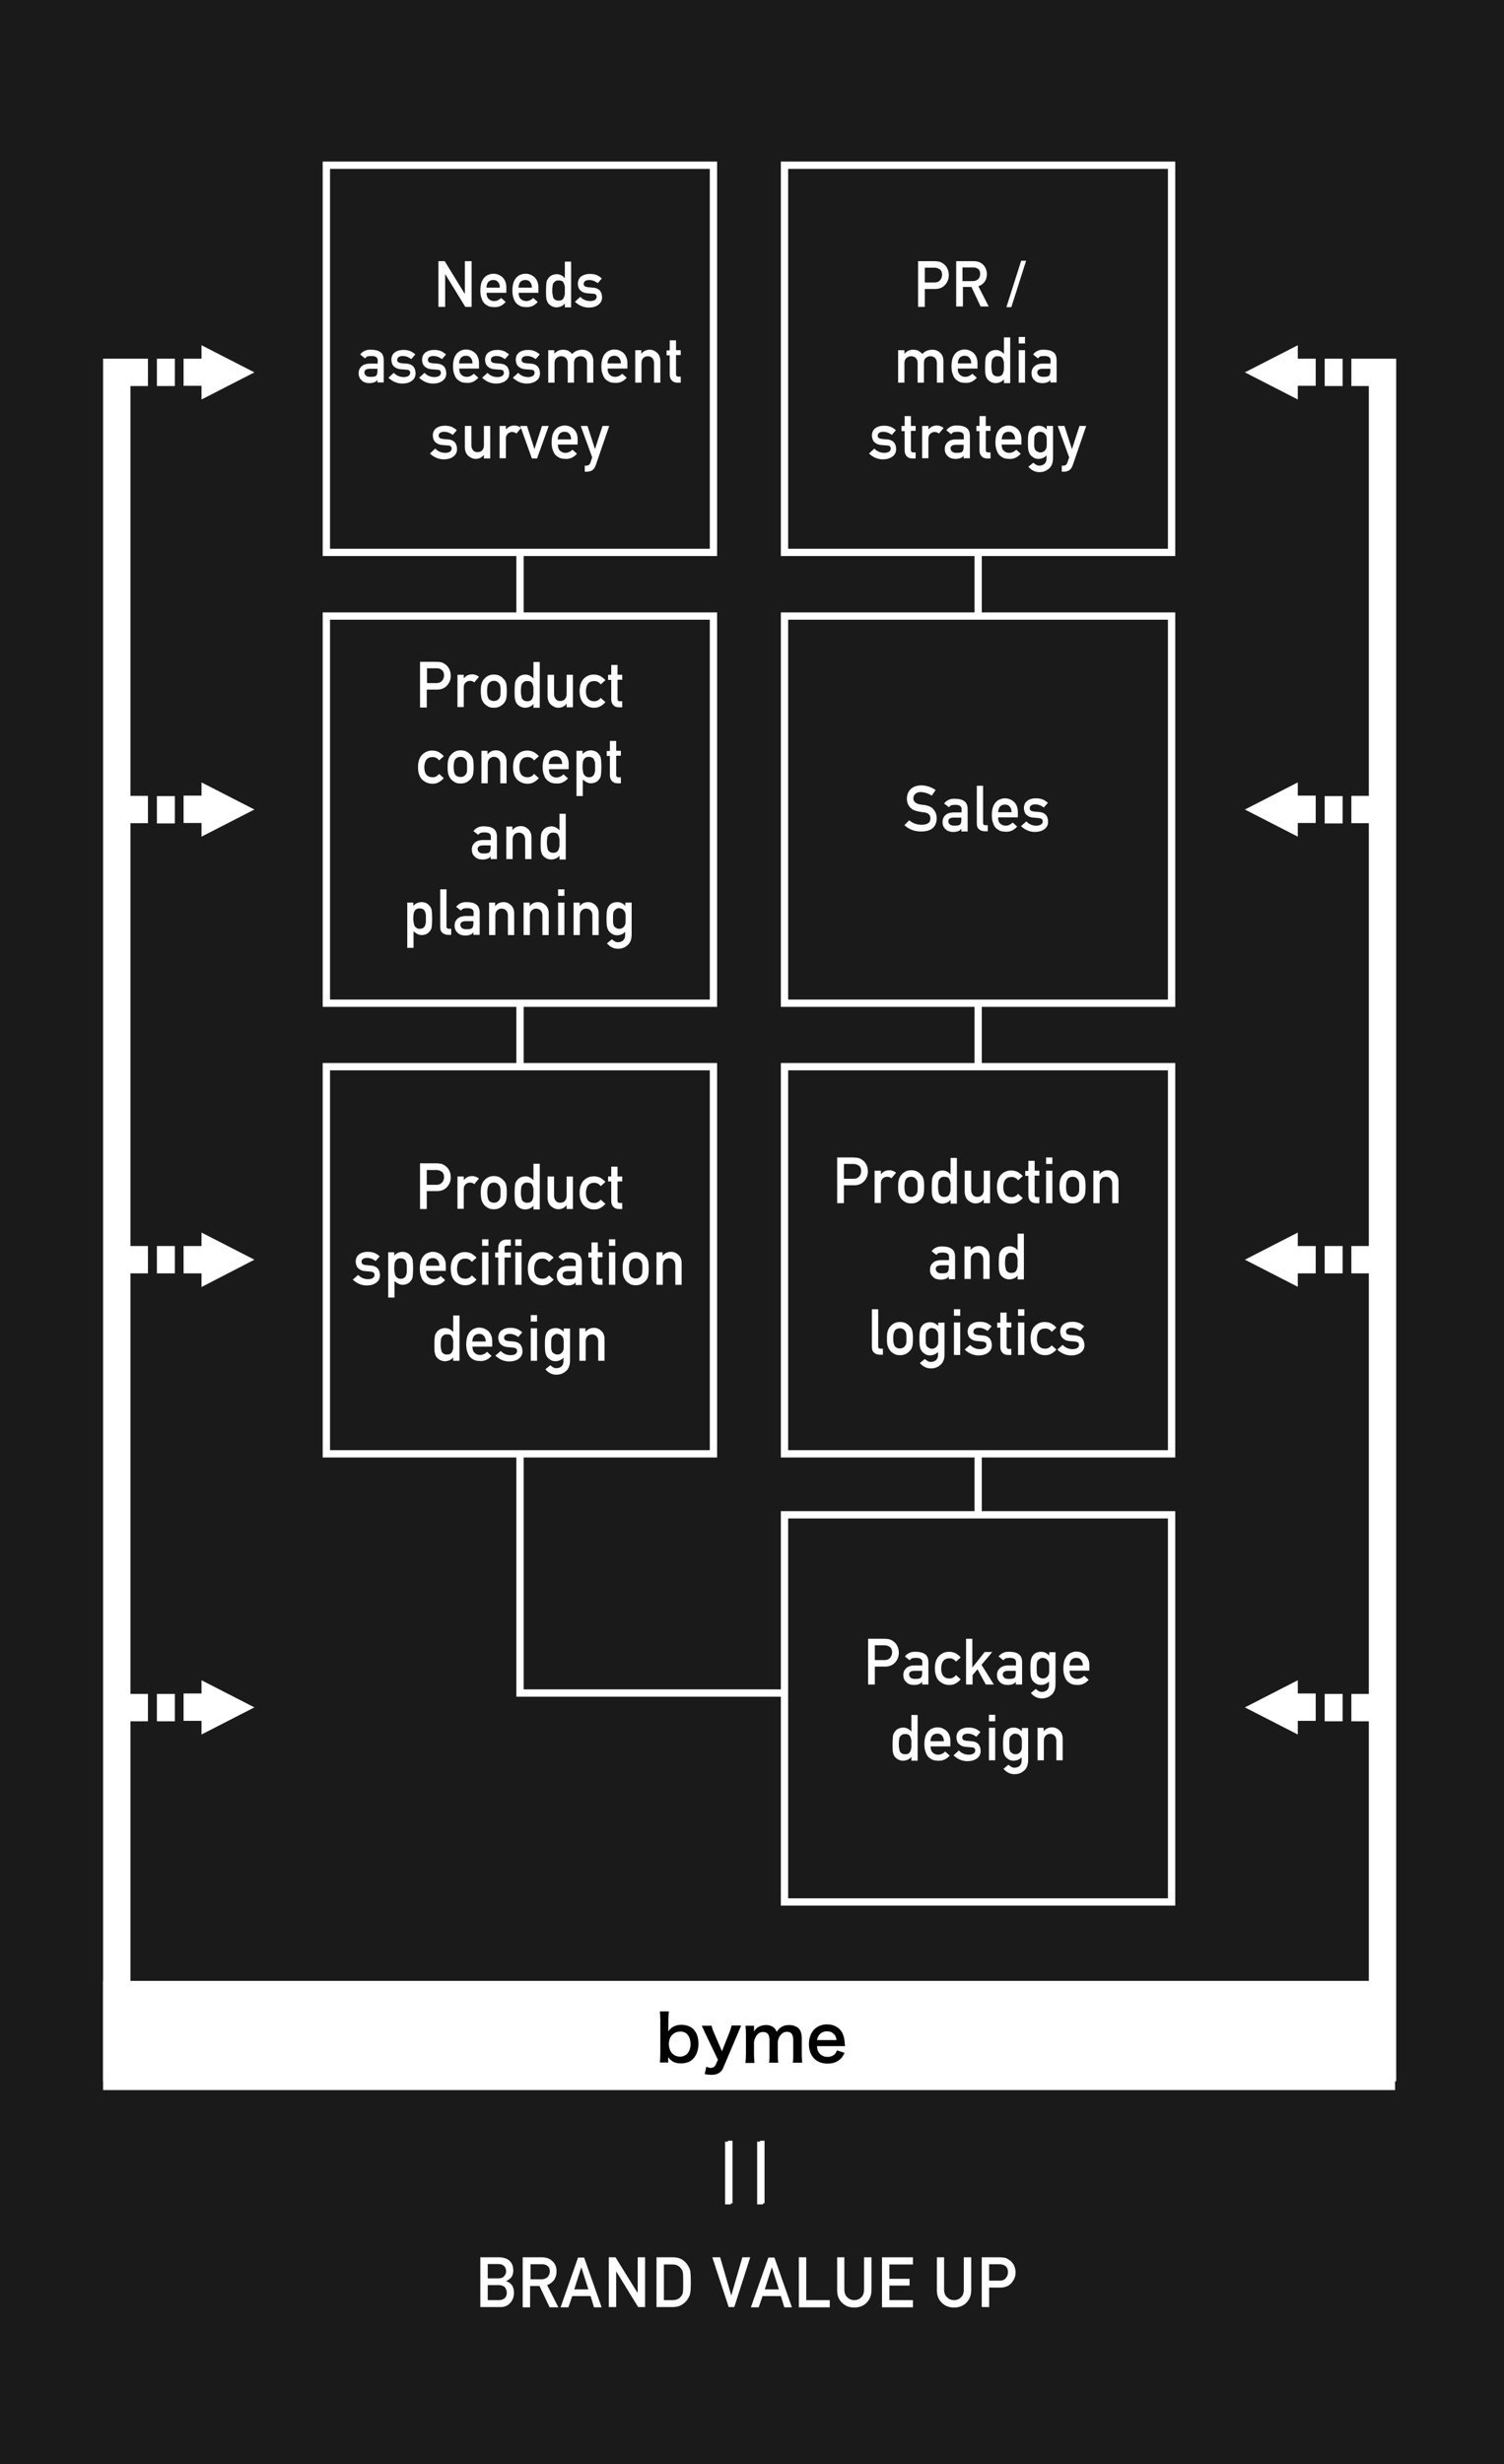 <?xml version="1.0" encoding="utf-8"?>
<!-- Generator: Adobe Illustrator 25.2.3, SVG Export Plug-In . SVG Version: 6.00 Build 0)  -->
<svg version="1.1" id="レイヤー_1" xmlns="http://www.w3.org/2000/svg" xmlns:xlink="http://www.w3.org/1999/xlink" x="0px"
	 y="0px" viewBox="0 0 671 1099.1" style="enable-background:new 0 0 671 1099.1;" xml:space="preserve">
<style type="text/css">
	.st0{fill:#1A1A1A;}
	.st1{fill:#FFFFFF;}
	.st2{fill:none;stroke:#FFFFFF;stroke-width:2;}
	.st3{fill:none;stroke:#FFFFFF;stroke-width:3.258;}
	.st4{fill:url(#SVGID_1_);}
	.st5{fill:url(#SVGID_2_);}
	.st6{fill:url(#SVGID_3_);}
	.st7{fill:url(#SVGID_4_);}
	.st8{fill:url(#SVGID_5_);}
	.st9{fill:url(#SVGID_6_);}
	.st10{fill:url(#SVGID_7_);}
	.st11{fill:url(#SVGID_8_);}
	.st12{fill:url(#SVGID_9_);}
	.st13{fill:none;stroke:#FFFFFF;stroke-width:2.603;stroke-miterlimit:10;}
</style>
<g>
	<path class="st0" d="M0,0h671v1099.1H0V0z"/>
	<path class="st1" d="M46,883.6h576.4v48.7H46V883.6z"/>
	<path class="st1" d="M0,0"/>
	<path class="st1" d="M0,0"/>
	<path class="st2" d="M325.8,954.9v27.9"/>
	<path class="st2" d="M340.1,954.9v27.9"/>
	<path class="st3" d="M0,0"/>
	<path class="st3" d="M0,0"/>
	<path class="st3" d="M0,0"/>
	<path class="st3" d="M0,0"/>
	<path class="st3" d="M0,0"/>
	<path class="st3" d="M0,0"/>
	<path class="st3" d="M0,0"/>
	
		<linearGradient id="SVGID_1_" gradientUnits="userSpaceOnUse" x1="36.101" y1="969.557" x2="37.101" y2="969.557" gradientTransform="matrix(20.006 0 0 -768.342 -119.304 745495.312)">
		<stop  offset="0" style="stop-color:#FFFFFF"/>
		<stop  offset="1" style="stop-color:#FFFFFF"/>
	</linearGradient>
	<path class="st4" d="M610.7,160h-7.8v12.2h7.8v182.8h-7.8v12.2h7.8v188.6h-7.8V568h7.8v187.6h-7.8v12.2h7.8v160.6h12.2V160H610.7z"
		/>
	
		<linearGradient id="SVGID_2_" gradientUnits="userSpaceOnUse" x1="33.236" y1="979.897" x2="34.236" y2="979.897" gradientTransform="matrix(7.976 0 0 -12.182 325.879 12103.233)">
		<stop  offset="0" style="stop-color:#FFFFFF"/>
		<stop  offset="1" style="stop-color:#FFFFFF"/>
	</linearGradient>
	<path class="st5" d="M591,160h8v12.2h-8V160z"/>
	
		<linearGradient id="SVGID_3_" gradientUnits="userSpaceOnUse" x1="36.795" y1="974.659" x2="37.795" y2="974.659" gradientTransform="matrix(31.542 0 0 -24.293 -605.16 23843.514)">
		<stop  offset="0" style="stop-color:#FFFFFF"/>
		<stop  offset="1" style="stop-color:#FFFFFF"/>
	</linearGradient>
	<path class="st6" d="M579,154l-23.6,12.1l23.6,12.1v-6.1h8V160h-8V154z"/>
	
		<linearGradient id="SVGID_4_" gradientUnits="userSpaceOnUse" x1="33.236" y1="979.897" x2="34.236" y2="979.897" gradientTransform="matrix(7.976 0 0 -12.182 325.879 12298.259)">
		<stop  offset="0" style="stop-color:#FFFFFF"/>
		<stop  offset="1" style="stop-color:#FFFFFF"/>
	</linearGradient>
	<path class="st7" d="M591,355.1h8v12.2h-8V355.1z"/>
	
		<linearGradient id="SVGID_5_" gradientUnits="userSpaceOnUse" x1="36.795" y1="974.659" x2="37.795" y2="974.659" gradientTransform="matrix(31.542 0 0 -24.292 -605.16 24037.562)">
		<stop  offset="0" style="stop-color:#FFFFFF"/>
		<stop  offset="1" style="stop-color:#FFFFFF"/>
	</linearGradient>
	<path class="st8" d="M579,349l-23.6,12.1l23.6,12.1v-6.1h8v-12.2h-8V349z"/>
	
		<linearGradient id="SVGID_6_" gradientUnits="userSpaceOnUse" x1="33.236" y1="979.897" x2="34.236" y2="979.897" gradientTransform="matrix(7.976 0 0 -12.182 325.879 12499.02)">
		<stop  offset="0" style="stop-color:#FFFFFF"/>
		<stop  offset="1" style="stop-color:#FFFFFF"/>
	</linearGradient>
	<path class="st9" d="M591,555.8h8V568h-8V555.8z"/>
	
		<linearGradient id="SVGID_7_" gradientUnits="userSpaceOnUse" x1="36.795" y1="974.66" x2="37.795" y2="974.66" gradientTransform="matrix(31.542 0 0 -24.289 -605.16 24235.424)">
		<stop  offset="0" style="stop-color:#FFFFFF"/>
		<stop  offset="1" style="stop-color:#FFFFFF"/>
	</linearGradient>
	<path class="st10" d="M579,549.8l-23.6,12.1l23.6,12.1V568h8v-12.2h-8V549.8z"/>
	
		<linearGradient id="SVGID_8_" gradientUnits="userSpaceOnUse" x1="33.236" y1="979.897" x2="34.236" y2="979.897" gradientTransform="matrix(7.976 0 0 -12.182 325.879 12698.769)">
		<stop  offset="0" style="stop-color:#FFFFFF"/>
		<stop  offset="1" style="stop-color:#FFFFFF"/>
	</linearGradient>
	<path class="st11" d="M591,755.6h8v12.2h-8V755.6z"/>
	
		<linearGradient id="SVGID_9_" gradientUnits="userSpaceOnUse" x1="36.795" y1="974.659" x2="37.795" y2="974.659" gradientTransform="matrix(31.542 0 0 -24.292 -605.16 24438.074)">
		<stop  offset="0" style="stop-color:#FFFFFF"/>
		<stop  offset="1" style="stop-color:#FFFFFF"/>
	</linearGradient>
	<path class="st12" d="M579,749.5l-23.6,12.1l23.6,12.1v-6.1h8v-12.2h-8V749.5z"/>
	<path class="st1" d="M58.2,160H66v12.2h-7.8v182.8H66v12.2h-7.8v188.6H66V568h-7.8v187.6H66v12.2h-7.8v160.6H46V160H58.2z"/>
	<path class="st1" d="M70,160h8v12.2h-8V160z"/>
	<path class="st1" d="M89.9,154l23.6,12.1l-23.6,12.1v-6.1h-8V160h8V154z"/>
	<path class="st1" d="M70,355.1h8v12.2h-8V355.1z"/>
	<path class="st1" d="M89.9,349l23.6,12.1l-23.6,12.1v-6.1h-8v-12.2h8V349z"/>
	<path class="st1" d="M70,555.8h8V568h-8V555.8z"/>
	<path class="st1" d="M89.9,549.8l23.6,12.1l-23.6,12.2V568h-8v-12.2h8V549.8z"/>
	<path class="st1" d="M70,755.6h8v12.2h-8V755.6z"/>
	<path class="st1" d="M89.9,749.5l23.6,12.1l-23.6,12.1v-6.1h-8v-12.2h8V749.5z"/>
</g>
<rect x="145.6" y="274.8" class="st3" width="172.7" height="172.7"/>
<g>
	<path class="st1" d="M195.6,116.5h2.8l8.9,14.5h0.1v-14.5h3v20.4h-2.8l-8.9-14.5h-0.1v14.5h-3V116.5z"/>
	<path class="st1" d="M217.1,130.7c0,1.2,0.3,2.1,1,2.7c0.6,0.6,1.4,0.9,2.4,0.9c1.1,0,2.2-0.5,3.1-1.4l2,1.8
		c-1.4,1.6-3.1,2.4-5.1,2.3c-0.7,0-1.5-0.1-2.2-0.3c-0.4-0.1-0.7-0.3-1-0.5c-0.4-0.2-0.7-0.4-1-0.7c-0.6-0.5-1.1-1.3-1.4-2.3
		c-0.4-0.9-0.6-2.1-0.6-3.6c0-1.4,0.2-2.6,0.5-3.6c0.4-1,0.8-1.7,1.4-2.3c0.6-0.6,1.2-1,1.9-1.2c0.7-0.3,1.4-0.4,2-0.4
		c1.6,0,3,0.6,4.1,1.6c1.1,1.1,1.7,2.6,1.7,4.5v2.4H217.1z M223,128.3c0-1.1-0.3-2-0.9-2.6c-0.5-0.6-1.2-0.8-2.1-0.8
		s-1.5,0.3-2.1,0.8c-0.5,0.6-0.8,1.4-0.9,2.6H223z"/>
	<path class="st1" d="M231.4,130.7c0,1.2,0.3,2.1,1,2.7c0.6,0.6,1.4,0.9,2.4,0.9c1.1,0,2.2-0.5,3.1-1.4l2,1.8
		c-1.4,1.6-3.1,2.4-5.1,2.3c-0.7,0-1.5-0.1-2.2-0.3c-0.4-0.1-0.7-0.3-1-0.5c-0.4-0.2-0.7-0.4-1-0.7c-0.6-0.5-1.1-1.3-1.4-2.3
		c-0.4-0.9-0.6-2.1-0.6-3.6c0-1.4,0.2-2.6,0.5-3.6c0.4-1,0.8-1.7,1.4-2.3c0.6-0.6,1.2-1,1.9-1.2c0.7-0.3,1.4-0.4,2-0.4
		c1.6,0,3,0.6,4.1,1.6c1.1,1.1,1.7,2.6,1.7,4.5v2.4H231.4z M237.3,128.3c0-1.1-0.3-2-0.9-2.6c-0.5-0.6-1.2-0.8-2.1-0.8
		c-0.9,0-1.5,0.3-2.1,0.8c-0.5,0.6-0.8,1.4-0.9,2.6H237.3z"/>
	<path class="st1" d="M252,135.4c-0.9,1.1-2.1,1.6-3.6,1.7c-0.8,0-1.6-0.2-2.2-0.5c-0.6-0.3-1.2-0.8-1.6-1.3
		c-0.4-0.5-0.6-1.1-0.8-1.9c-0.2-0.7-0.2-2-0.2-3.7c0-1.7,0.1-3,0.2-3.7c0.1-0.7,0.4-1.3,0.8-1.8c0.8-1.2,2-1.8,3.8-1.9
		c0.7,0,1.4,0.2,2,0.5c0.6,0.3,1.1,0.7,1.6,1.3v-7.4h2.8v20.4H252V135.4z M249.2,125.1c-0.7,0-1.2,0.1-1.5,0.4
		c-0.4,0.3-0.7,0.6-0.9,1c-0.2,0.4-0.3,0.9-0.3,1.4c-0.1,0.6-0.1,1.1-0.1,1.7c0,0.6,0,1.1,0.1,1.6c0.1,0.6,0.2,1,0.3,1.5
		c0.2,0.4,0.5,0.8,0.9,1c0.4,0.3,0.9,0.4,1.5,0.4c0.7,0,1.2-0.1,1.6-0.4c0.4-0.3,0.7-0.6,0.8-1.1c0.2-0.4,0.3-0.9,0.4-1.5
		c0-0.5,0-1.1,0-1.6c0-0.6,0-1.1,0-1.6c-0.1-0.5-0.2-1-0.4-1.4c-0.1-0.4-0.4-0.8-0.8-1.1C250.4,125.2,249.9,125.1,249.2,125.1z"/>
	<path class="st1" d="M258.9,132.4c1.1,1.2,2.6,1.9,4.5,1.9c0.8,0,1.5-0.2,2-0.5c0.5-0.3,0.8-0.8,0.8-1.4c0-0.5-0.2-0.9-0.5-1.1
		c-0.3-0.2-0.7-0.3-1.3-0.3l-2.5-0.2c-1.2-0.1-2.1-0.5-2.9-1.2c-0.8-0.7-1.1-1.7-1.2-2.9c0-1.5,0.5-2.6,1.5-3.4
		c1-0.7,2.2-1.1,3.7-1.1c0.7,0,1.2,0,1.7,0.1c0.5,0.1,1,0.2,1.5,0.4c0.9,0.4,1.6,0.9,2.3,1.5l-1.8,2.1c-0.5-0.4-1.1-0.7-1.7-1
		c-0.6-0.2-1.3-0.4-2.1-0.4c-0.9,0-1.5,0.2-1.9,0.5c-0.4,0.3-0.6,0.7-0.6,1.3c0,0.3,0.1,0.6,0.4,0.9c0.3,0.3,0.8,0.4,1.4,0.5
		l2.3,0.2c1.5,0.1,2.5,0.6,3.2,1.4c0.6,0.8,0.9,1.8,0.9,3c0,1.4-0.6,2.5-1.7,3.3c-1.1,0.8-2.5,1.2-4.2,1.2c-2.3,0-4.4-0.9-6.2-2.6
		L258.9,132.4z"/>
	<path class="st1" d="M168.4,169.4L168.4,169.4c-0.3,0.5-0.7,0.9-1.3,1.1c-0.5,0.2-1.3,0.4-2.2,0.4c-1.6,0-2.8-0.4-3.6-1.3
		c-0.9-0.8-1.3-1.9-1.3-3.1c0-1.2,0.4-2.2,1.2-3c0.8-0.8,1.9-1.2,3.4-1.3h3.9v-1.5c0-1.3-0.9-1.9-2.9-1.9c-0.7,0-1.3,0.1-1.7,0.2
		c-0.4,0.2-0.8,0.5-1,0.9l-2.2-1.8c1.1-1.4,2.7-2.2,4.7-2.1c1.8,0,3.2,0.3,4.2,1c1.1,0.7,1.6,2,1.6,3.7v9.9h-2.8V169.4z
		 M168.4,164.5H165c-1.6,0-2.5,0.6-2.4,1.7c0,0.5,0.2,0.9,0.6,1.3c0.4,0.4,1.1,0.6,2,0.6c1.2,0,2-0.1,2.5-0.4c0.4-0.3,0.7-1,0.7-2.1
		V164.5z"/>
	<path class="st1" d="M175.7,166.3c1.1,1.2,2.6,1.9,4.5,1.9c0.8,0,1.5-0.2,2-0.5c0.5-0.3,0.8-0.8,0.8-1.4c0-0.5-0.2-0.9-0.5-1.1
		c-0.3-0.2-0.7-0.3-1.3-0.3l-2.5-0.2c-1.2-0.1-2.1-0.5-2.9-1.2c-0.8-0.7-1.1-1.7-1.2-2.9c0-1.5,0.5-2.6,1.5-3.4
		c1-0.7,2.2-1.1,3.7-1.1c0.7,0,1.2,0,1.7,0.1c0.5,0.1,1,0.2,1.5,0.4c0.9,0.4,1.6,0.9,2.3,1.5l-1.8,2.1c-0.5-0.4-1.1-0.7-1.7-1
		c-0.6-0.2-1.3-0.4-2.1-0.4c-0.9,0-1.5,0.2-1.9,0.5c-0.4,0.3-0.6,0.7-0.6,1.3c0,0.3,0.1,0.6,0.4,0.9c0.3,0.3,0.8,0.4,1.4,0.5
		l2.3,0.2c1.5,0.1,2.5,0.6,3.2,1.4c0.6,0.8,0.9,1.8,0.9,3c0,1.4-0.6,2.5-1.7,3.3c-1.1,0.8-2.5,1.2-4.2,1.2c-2.3,0-4.4-0.9-6.2-2.6
		L175.7,166.3z"/>
	<path class="st1" d="M189.4,166.3c1.1,1.2,2.6,1.9,4.5,1.9c0.8,0,1.5-0.2,2-0.5c0.5-0.3,0.8-0.8,0.8-1.4c0-0.5-0.2-0.9-0.5-1.1
		c-0.3-0.2-0.7-0.3-1.3-0.3l-2.5-0.2c-1.2-0.1-2.1-0.5-2.9-1.2c-0.8-0.7-1.1-1.7-1.2-2.9c0-1.5,0.5-2.6,1.5-3.4
		c1-0.7,2.2-1.1,3.7-1.1c0.7,0,1.2,0,1.7,0.1c0.5,0.1,1,0.2,1.5,0.4c0.9,0.4,1.6,0.9,2.3,1.5l-1.8,2.1c-0.5-0.4-1.1-0.7-1.7-1
		c-0.6-0.2-1.3-0.4-2.1-0.4c-0.9,0-1.5,0.2-1.9,0.5c-0.4,0.3-0.6,0.7-0.6,1.3c0,0.3,0.1,0.6,0.4,0.9c0.3,0.3,0.8,0.4,1.4,0.5
		l2.3,0.2c1.5,0.1,2.5,0.6,3.2,1.4c0.6,0.8,0.9,1.8,0.9,3c0,1.4-0.6,2.5-1.7,3.3c-1.1,0.8-2.5,1.2-4.2,1.2c-2.3,0-4.4-0.9-6.2-2.6
		L189.4,166.3z"/>
	<path class="st1" d="M204.9,164.5c0,1.2,0.3,2.1,1,2.7c0.6,0.6,1.4,0.9,2.4,0.9c1.1,0,2.2-0.5,3.1-1.4l2,1.8
		c-1.4,1.6-3.1,2.4-5.1,2.3c-0.7,0-1.5-0.1-2.2-0.3c-0.4-0.1-0.7-0.3-1-0.5c-0.4-0.2-0.7-0.4-1-0.7c-0.6-0.5-1.1-1.3-1.4-2.3
		c-0.4-0.9-0.6-2.1-0.6-3.6c0-1.4,0.2-2.6,0.5-3.6c0.4-1,0.8-1.7,1.4-2.3c0.6-0.6,1.2-1,1.9-1.2c0.7-0.3,1.4-0.4,2-0.4
		c1.6,0,3,0.6,4.1,1.6c1.1,1.1,1.7,2.6,1.7,4.5v2.4H204.9z M210.8,162.1c0-1.1-0.3-2-0.9-2.6c-0.5-0.6-1.2-0.8-2.1-0.8
		s-1.5,0.3-2.1,0.8c-0.5,0.6-0.8,1.4-0.9,2.6H210.8z"/>
	<path class="st1" d="M217.5,166.3c1.1,1.2,2.6,1.9,4.5,1.9c0.8,0,1.5-0.2,2-0.5c0.5-0.3,0.8-0.8,0.8-1.4c0-0.5-0.2-0.9-0.5-1.1
		c-0.3-0.2-0.7-0.3-1.3-0.3l-2.5-0.2c-1.2-0.1-2.1-0.5-2.9-1.2c-0.8-0.7-1.1-1.7-1.2-2.9c0-1.5,0.5-2.6,1.5-3.4
		c1-0.7,2.2-1.1,3.7-1.1c0.7,0,1.2,0,1.7,0.1c0.5,0.1,1,0.2,1.5,0.4c0.9,0.4,1.6,0.9,2.3,1.5l-1.8,2.1c-0.5-0.4-1.1-0.7-1.7-1
		c-0.6-0.2-1.3-0.4-2.1-0.4c-0.9,0-1.5,0.2-1.9,0.5c-0.4,0.3-0.6,0.7-0.6,1.3c0,0.3,0.1,0.6,0.4,0.9c0.3,0.3,0.8,0.4,1.4,0.5
		l2.3,0.2c1.5,0.1,2.5,0.6,3.2,1.4c0.6,0.8,0.9,1.8,0.9,3c0,1.4-0.6,2.5-1.7,3.3c-1.1,0.8-2.5,1.2-4.2,1.2c-2.3,0-4.4-0.9-6.2-2.6
		L217.5,166.3z"/>
	<path class="st1" d="M231.2,166.3c1.1,1.2,2.6,1.9,4.5,1.9c0.8,0,1.5-0.2,2-0.5c0.5-0.3,0.8-0.8,0.8-1.4c0-0.5-0.2-0.9-0.5-1.1
		c-0.3-0.2-0.7-0.3-1.3-0.3l-2.5-0.2c-1.2-0.1-2.1-0.5-2.9-1.2c-0.8-0.7-1.1-1.7-1.2-2.9c0-1.5,0.5-2.6,1.5-3.4
		c1-0.7,2.2-1.1,3.7-1.1c0.7,0,1.2,0,1.7,0.1c0.5,0.1,1,0.2,1.5,0.4c0.9,0.4,1.6,0.9,2.3,1.5l-1.8,2.1c-0.5-0.4-1.1-0.7-1.7-1
		c-0.6-0.2-1.3-0.4-2.1-0.4c-0.9,0-1.5,0.2-1.9,0.5c-0.4,0.3-0.6,0.7-0.6,1.3c0,0.3,0.1,0.6,0.4,0.9c0.3,0.3,0.8,0.4,1.4,0.5
		l2.3,0.2c1.5,0.1,2.5,0.6,3.2,1.4c0.6,0.8,0.9,1.8,0.9,3c0,1.4-0.6,2.5-1.7,3.3c-1.1,0.8-2.5,1.2-4.2,1.2c-2.3,0-4.4-0.9-6.2-2.6
		L231.2,166.3z"/>
	<path class="st1" d="M244.5,156.2h2.8v1.5h0.1c1-1.1,2.2-1.7,3.8-1.7c1,0,1.8,0.2,2.4,0.5c0.6,0.4,1.2,0.8,1.7,1.4
		c1.1-1.3,2.7-1.9,4.6-1.9c1.2,0,2.3,0.4,3.3,1.3c1,0.9,1.5,2.1,1.5,3.8v9.6h-2.8V162c0-1-0.3-1.8-0.8-2.3c-0.5-0.5-1.2-0.8-2.1-0.8
		s-1.6,0.3-2.1,0.8c-0.6,0.5-0.8,1.3-0.8,2.3v8.7h-2.8V162c0-1-0.3-1.8-0.8-2.3c-0.5-0.5-1.3-0.8-2.1-0.8c-0.9,0-1.6,0.3-2.1,0.8
		c-0.6,0.5-0.9,1.3-0.9,2.3v8.7h-2.8V156.2z"/>
	<path class="st1" d="M271.1,164.5c0,1.2,0.3,2.1,1,2.7c0.6,0.6,1.4,0.9,2.4,0.9c1.1,0,2.2-0.5,3.1-1.4l2,1.8
		c-1.4,1.6-3.1,2.4-5.1,2.3c-0.7,0-1.5-0.1-2.2-0.3c-0.4-0.1-0.7-0.3-1-0.5c-0.4-0.2-0.7-0.4-1-0.7c-0.6-0.5-1.1-1.3-1.4-2.3
		c-0.4-0.9-0.6-2.1-0.6-3.6c0-1.4,0.2-2.6,0.5-3.6c0.4-1,0.8-1.7,1.4-2.3c0.6-0.6,1.2-1,1.9-1.2c0.7-0.3,1.4-0.4,2-0.4
		c1.6,0,3,0.6,4.1,1.6c1.1,1.1,1.7,2.6,1.7,4.5v2.4H271.1z M277,162.1c0-1.1-0.3-2-0.9-2.6c-0.5-0.6-1.2-0.8-2.1-0.8
		s-1.5,0.3-2.1,0.8c-0.5,0.6-0.8,1.4-0.9,2.6H277z"/>
	<path class="st1" d="M283.3,156.2h2.8v1.5h0.1c0.9-1.1,2.1-1.7,3.7-1.7c1.2,0,2.2,0.4,3.2,1.3c1,0.9,1.5,2.1,1.5,3.8v9.6h-2.8V162
		c0-1-0.3-1.8-0.8-2.3c-0.5-0.5-1.2-0.8-2-0.8s-1.5,0.3-2,0.8c-0.5,0.5-0.8,1.3-0.8,2.3v8.7h-2.8V156.2z"/>
	<path class="st1" d="M298.8,151.8h2.8v4.4h2.1v2.2h-2.1v8.5c0,0.7,0.3,1.1,1,1.1h1.1v2.7h-1.5c-1,0-1.8-0.3-2.4-0.9
		c-0.6-0.6-1-1.5-1-2.6v-8.7h-1.4v-2.2h1.4V151.8z"/>
	<path class="st1" d="M194.2,200.1c1.1,1.2,2.6,1.9,4.5,1.9c0.8,0,1.5-0.2,2-0.5c0.5-0.3,0.8-0.8,0.8-1.4c0-0.5-0.2-0.9-0.5-1.1
		c-0.3-0.2-0.7-0.3-1.3-0.3l-2.5-0.2c-1.2-0.1-2.1-0.5-2.9-1.2c-0.8-0.7-1.1-1.7-1.2-2.9c0-1.5,0.5-2.6,1.5-3.4
		c1-0.7,2.2-1.1,3.7-1.1c0.7,0,1.2,0,1.7,0.1c0.5,0.1,1,0.2,1.5,0.4c0.9,0.4,1.6,0.9,2.3,1.5l-1.8,2.1c-0.5-0.4-1.1-0.7-1.7-1
		c-0.6-0.2-1.3-0.4-2.1-0.4c-0.9,0-1.5,0.2-1.9,0.5c-0.4,0.3-0.6,0.7-0.6,1.3c0,0.3,0.1,0.6,0.4,0.9c0.3,0.3,0.8,0.4,1.4,0.5
		l2.3,0.2c1.5,0.1,2.5,0.6,3.2,1.4c0.6,0.8,0.9,1.8,0.9,3c0,1.4-0.6,2.5-1.7,3.3c-1.1,0.8-2.5,1.2-4.2,1.2c-2.3,0-4.4-0.9-6.2-2.6
		L194.2,200.1z"/>
	<path class="st1" d="M207.5,190h2.8v8.6c0,1,0.3,1.7,0.8,2.3c0.5,0.6,1.2,0.8,2,0.8c0.8,0,1.5-0.3,2-0.8c0.5-0.5,0.8-1.3,0.8-2.3
		V190h2.8v14.5h-2.8V203h-0.1c-0.9,1.1-2.1,1.7-3.6,1.7c-1.2,0-2.2-0.5-3.2-1.3c-1-0.8-1.5-2.1-1.6-3.7V190z"/>
	<path class="st1" d="M222.9,190h2.8v1.5h0.1c0.9-1.1,2.1-1.7,3.7-1.7c1.1,0,2.1,0.4,3,1.1l-2.1,2.5c-0.6-0.5-1.2-0.7-1.9-0.7
		c-0.7,0-1.3,0.2-1.9,0.7c-0.6,0.5-0.9,1.2-0.9,2.3v8.7h-2.8V190z"/>
	<path class="st1" d="M232.1,190h3l3.3,10.2h0.1l3.3-10.2h3l-5.2,14.5h-2.3L232.1,190z"/>
	<path class="st1" d="M248.9,198.4c0,1.2,0.3,2.1,1,2.7c0.6,0.6,1.4,0.9,2.4,0.9c1.1,0,2.2-0.5,3.1-1.4l2,1.8
		c-1.4,1.6-3.1,2.4-5.1,2.3c-0.7,0-1.5-0.1-2.2-0.3c-0.4-0.1-0.7-0.3-1-0.5c-0.4-0.2-0.7-0.4-1-0.7c-0.6-0.5-1.1-1.3-1.4-2.3
		c-0.4-0.9-0.6-2.1-0.6-3.6c0-1.4,0.2-2.6,0.5-3.6c0.4-1,0.8-1.7,1.4-2.3c0.6-0.6,1.2-1,1.9-1.2c0.7-0.3,1.4-0.4,2-0.4
		c1.6,0,3,0.6,4.1,1.6c1.1,1.1,1.7,2.6,1.7,4.5v2.4H248.9z M254.8,196c0-1.1-0.3-2-0.9-2.6c-0.5-0.6-1.2-0.8-2.1-0.8
		c-0.9,0-1.5,0.3-2.1,0.8c-0.5,0.6-0.8,1.4-0.9,2.6H254.8z"/>
	<path class="st1" d="M259.1,190h3l3.3,10.2h0.1l3.3-10.2h3l-6,17.5c-0.4,1.1-0.9,1.8-1.6,2.3c-0.7,0.4-1.5,0.6-2.4,0.6h-0.9v-2.7
		h0.8c0.4,0,0.7-0.1,1-0.3c0.3-0.2,0.5-0.5,0.7-1l0.8-2.4L259.1,190z"/>
</g>
<g>
	<g>
		<path class="st1" d="M187.4,295.2h7.2c0.8,0,1.5,0.1,2.2,0.2c0.7,0.2,1.5,0.6,2.2,1.2c0.6,0.5,1.1,1.1,1.5,2
			c0.4,0.8,0.6,1.8,0.6,2.9c0,1.5-0.5,2.9-1.5,4.1c-1.1,1.3-2.6,2-4.6,2h-4.6v8h-3V295.2z M190.4,304.7h4.4c1.1,0,1.9-0.4,2.5-1.1
			c0.5-0.7,0.8-1.4,0.8-2.2c0-0.7-0.1-1.3-0.3-1.7c-0.2-0.4-0.5-0.8-0.9-1c-0.6-0.4-1.3-0.6-2.1-0.6h-4.3V304.7z"/>
		<path class="st1" d="M204.1,301h2.8v1.5h0.1c0.9-1.1,2.1-1.7,3.7-1.7c1.1,0,2.1,0.4,3,1.1l-2.1,2.5c-0.6-0.5-1.2-0.7-1.9-0.7
			c-0.7,0-1.3,0.2-1.9,0.7c-0.6,0.5-0.9,1.2-0.9,2.3v8.7h-2.8V301z"/>
		<path class="st1" d="M214.5,308.3c0-1.5,0.1-2.7,0.4-3.5c0.3-0.8,0.6-1.5,1.2-2c0.4-0.5,0.9-0.9,1.6-1.3c0.7-0.4,1.6-0.6,2.6-0.6
			c1.1,0,2,0.2,2.7,0.6c0.7,0.4,1.2,0.8,1.6,1.3c0.6,0.5,1,1.2,1.2,2c0.2,0.8,0.3,2,0.3,3.5s-0.1,2.7-0.3,3.5
			c-0.2,0.8-0.6,1.5-1.2,2.1c-0.2,0.2-0.4,0.4-0.7,0.6c-0.2,0.2-0.5,0.4-0.9,0.6c-0.7,0.4-1.6,0.6-2.7,0.6c-1.1,0-2-0.2-2.6-0.6
			c-0.7-0.4-1.2-0.8-1.6-1.2c-0.5-0.6-0.9-1.3-1.2-2.1C214.7,311,214.5,309.8,214.5,308.3z M223.3,308.3c0-1,0-1.8-0.1-2.3
			c-0.1-0.5-0.3-0.9-0.6-1.2c-0.2-0.3-0.5-0.6-0.9-0.8c-0.4-0.2-0.8-0.3-1.4-0.3c-0.5,0-0.9,0.1-1.3,0.3c-0.4,0.2-0.7,0.4-1,0.8
			c-0.2,0.3-0.4,0.7-0.5,1.2c-0.1,0.5-0.2,1.2-0.2,2.2c0,1,0.1,1.7,0.2,2.2c0.1,0.5,0.3,0.9,0.5,1.3c0.2,0.3,0.6,0.5,1,0.7
			c0.4,0.2,0.9,0.3,1.3,0.3c0.5,0,1-0.1,1.4-0.3c0.4-0.2,0.7-0.5,0.9-0.7c0.3-0.4,0.5-0.8,0.6-1.3
			C223.3,310,223.3,309.3,223.3,308.3z"/>
		<path class="st1" d="M238,314c-0.9,1.1-2.1,1.6-3.6,1.7c-0.8,0-1.6-0.2-2.2-0.5c-0.6-0.3-1.2-0.8-1.6-1.3
			c-0.4-0.5-0.6-1.1-0.8-1.9c-0.2-0.7-0.2-2-0.2-3.7c0-1.7,0.1-3,0.2-3.7c0.1-0.7,0.4-1.3,0.8-1.8c0.8-1.2,2-1.8,3.8-1.9
			c0.7,0,1.4,0.2,2,0.5c0.6,0.3,1.1,0.7,1.6,1.3v-7.4h2.8v20.4H238V314z M235.2,303.8c-0.7,0-1.2,0.1-1.5,0.4
			c-0.4,0.3-0.7,0.6-0.9,1c-0.2,0.4-0.3,0.9-0.3,1.4c-0.1,0.6-0.1,1.1-0.1,1.7c0,0.6,0,1.1,0.1,1.6c0.1,0.6,0.2,1,0.3,1.5
			c0.2,0.4,0.5,0.8,0.9,1c0.4,0.3,0.9,0.4,1.5,0.4c0.7,0,1.2-0.1,1.6-0.4c0.4-0.3,0.7-0.6,0.8-1.1c0.2-0.4,0.3-0.9,0.4-1.5
			c0-0.5,0-1.1,0-1.6c0-0.6,0-1.1,0-1.6c-0.1-0.5-0.2-1-0.4-1.4c-0.1-0.4-0.4-0.8-0.8-1.1C236.4,303.9,235.9,303.8,235.2,303.8z"/>
		<path class="st1" d="M244.4,301h2.8v8.6c0,1,0.3,1.7,0.8,2.3c0.5,0.6,1.2,0.8,2,0.8s1.5-0.3,2-0.8c0.5-0.6,0.8-1.3,0.8-2.3V301
			h2.8v14.5h-2.8V314h-0.1c-0.9,1.1-2.1,1.7-3.6,1.7c-1.2,0-2.2-0.5-3.2-1.3c-1-0.8-1.5-2.1-1.6-3.7V301z"/>
		<path class="st1" d="M270.1,313.2c-0.6,0.7-1.3,1.3-2.2,1.8c-0.8,0.5-1.8,0.7-2.9,0.7c-1.7,0-3.1-0.6-4.4-1.7
			c-1.3-1.2-2-3.1-2-5.7c0-2.6,0.7-4.5,2-5.7c1.3-1.2,2.7-1.7,4.4-1.7c1.1,0,2.1,0.3,2.9,0.7c0.8,0.5,1.6,1.1,2.2,1.8l-2.1,1.9
			c-0.7-1-1.7-1.5-2.9-1.5c-2.4,0-3.6,1.5-3.7,4.5c0,3,1.3,4.5,3.7,4.5c1.2,0,2.1-0.5,2.9-1.5L270.1,313.2z"/>
		<path class="st1" d="M272.7,296.6h2.8v4.4h2.1v2.2h-2.1v8.5c0,0.7,0.3,1.1,1,1.1h1.1v2.7h-1.5c-1,0-1.8-0.3-2.4-0.9
			c-0.6-0.6-1-1.5-1-2.6v-8.7h-1.4V301h1.4V296.6z"/>
		<path class="st1" d="M198,347.1c-0.6,0.7-1.3,1.3-2.2,1.8c-0.8,0.5-1.8,0.7-2.9,0.7c-1.7,0-3.1-0.6-4.4-1.7c-1.3-1.2-2-3.1-2-5.7
			c0-2.6,0.7-4.5,2-5.7c1.3-1.2,2.7-1.7,4.4-1.7c1.1,0,2.1,0.3,2.9,0.7c0.8,0.5,1.6,1.1,2.2,1.8l-2.1,1.9c-0.7-1-1.7-1.5-2.9-1.5
			c-2.4,0-3.6,1.5-3.7,4.5c0,3,1.3,4.5,3.7,4.5c1.2,0,2.1-0.5,2.9-1.5L198,347.1z"/>
		<path class="st1" d="M199.7,342.1c0-1.5,0.1-2.7,0.4-3.5c0.3-0.8,0.6-1.5,1.2-2c0.4-0.5,0.9-0.9,1.6-1.3c0.7-0.4,1.6-0.6,2.6-0.6
			c1.1,0,2,0.2,2.7,0.6c0.7,0.4,1.2,0.8,1.6,1.3c0.6,0.5,1,1.2,1.2,2c0.2,0.8,0.3,2,0.3,3.5s-0.1,2.7-0.3,3.5
			c-0.2,0.8-0.6,1.5-1.2,2.1c-0.2,0.2-0.4,0.4-0.7,0.6c-0.2,0.2-0.5,0.4-0.9,0.6c-0.7,0.4-1.6,0.6-2.7,0.6c-1.1,0-2-0.2-2.6-0.6
			c-0.7-0.4-1.2-0.8-1.6-1.2c-0.5-0.6-0.9-1.3-1.2-2.1C199.8,344.8,199.7,343.7,199.7,342.1z M208.4,342.2c0-1,0-1.8-0.1-2.3
			c-0.1-0.5-0.3-0.9-0.6-1.2c-0.2-0.3-0.5-0.6-0.9-0.8c-0.4-0.2-0.8-0.3-1.4-0.3c-0.5,0-0.9,0.1-1.3,0.3c-0.4,0.2-0.7,0.4-1,0.8
			c-0.2,0.3-0.4,0.7-0.5,1.2c-0.1,0.5-0.2,1.2-0.2,2.2c0,1,0.1,1.7,0.2,2.2c0.1,0.5,0.3,0.9,0.5,1.3c0.2,0.3,0.6,0.5,1,0.7
			c0.4,0.2,0.9,0.3,1.3,0.3c0.5,0,1-0.1,1.4-0.3c0.4-0.2,0.7-0.5,0.9-0.7c0.3-0.4,0.5-0.8,0.6-1.3
			C208.4,343.9,208.4,343.1,208.4,342.2z"/>
		<path class="st1" d="M214.7,334.9h2.8v1.5h0.1c0.9-1.1,2.1-1.7,3.7-1.7c1.2,0,2.2,0.4,3.2,1.3c1,0.9,1.5,2.1,1.5,3.8v9.6h-2.8
			v-8.7c0-1-0.3-1.8-0.8-2.3c-0.5-0.5-1.2-0.8-2-0.8c-0.8,0-1.5,0.3-2,0.8c-0.5,0.5-0.8,1.3-0.8,2.3v8.7h-2.8V334.9z"/>
		<path class="st1" d="M240.4,347.1c-0.6,0.7-1.3,1.3-2.2,1.8c-0.8,0.5-1.8,0.7-2.9,0.7c-1.7,0-3.1-0.6-4.4-1.7
			c-1.3-1.2-2-3.1-2-5.7c0-2.6,0.7-4.5,2-5.7c1.3-1.2,2.7-1.7,4.4-1.7c1.1,0,2.1,0.3,2.9,0.7c0.8,0.5,1.6,1.1,2.2,1.8l-2.1,1.9
			c-0.7-1-1.7-1.5-2.9-1.5c-2.4,0-3.6,1.5-3.7,4.5c0,3,1.3,4.5,3.7,4.5c1.2,0,2.1-0.5,2.9-1.5L240.4,347.1z"/>
		<path class="st1" d="M244.9,343.2c0,1.2,0.3,2.1,1,2.7c0.6,0.6,1.4,0.9,2.4,0.9c1.1,0,2.2-0.5,3.1-1.4l2,1.8
			c-1.4,1.6-3.1,2.4-5.1,2.3c-0.7,0-1.5-0.1-2.2-0.3c-0.4-0.1-0.7-0.3-1-0.5c-0.4-0.2-0.7-0.4-1-0.7c-0.6-0.5-1.1-1.3-1.4-2.3
			c-0.4-0.9-0.6-2.1-0.6-3.6c0-1.4,0.2-2.6,0.5-3.6c0.4-1,0.8-1.7,1.4-2.3c0.6-0.6,1.2-1,1.9-1.2c0.7-0.3,1.4-0.4,2-0.4
			c1.6,0,3,0.6,4.1,1.6c1.1,1.1,1.7,2.6,1.7,4.5v2.4H244.9z M250.8,340.8c0-1.1-0.3-2-0.9-2.6c-0.5-0.6-1.2-0.8-2.1-0.8
			c-0.9,0-1.5,0.3-2.1,0.8c-0.5,0.6-0.8,1.4-0.9,2.6H250.8z"/>
		<path class="st1" d="M257.1,334.9h2.8v1.5c0.9-1.1,2.1-1.6,3.6-1.7c1.7,0,3,0.7,3.8,1.9c0.4,0.5,0.7,1.1,0.8,1.8
			c0.1,0.7,0.2,2,0.2,3.7c0,1.7-0.1,2.9-0.2,3.7c-0.1,0.7-0.4,1.4-0.8,1.8c-0.4,0.6-0.9,1-1.5,1.3c-0.6,0.3-1.4,0.5-2.2,0.5
			c-0.7,0-1.4-0.2-1.9-0.5c-0.6-0.3-1.2-0.7-1.7-1.2v7.4h-2.8V334.9z M262.7,346.7c0.7,0,1.2-0.1,1.6-0.4c0.4-0.3,0.7-0.6,0.8-1
			c0.2-0.4,0.3-0.9,0.4-1.5c0-0.5,0-1.1,0-1.6c0-0.6,0-1.1,0-1.7c-0.1-0.6-0.2-1-0.4-1.5c-0.2-0.4-0.4-0.8-0.8-1
			c-0.4-0.2-0.9-0.4-1.6-0.4c-0.6,0-1.1,0.1-1.5,0.4c-0.4,0.3-0.7,0.6-0.9,1.1c-0.2,0.4-0.3,0.9-0.3,1.4c-0.1,0.5-0.1,1.1-0.1,1.6
			c0,0.5,0,1,0.1,1.5c0.1,0.5,0.2,1,0.3,1.5c0.2,0.4,0.5,0.8,0.9,1.1C261.6,346.5,262.1,346.7,262.7,346.7z"/>
		<path class="st1" d="M272.1,330.5h2.8v4.4h2.1v2.2h-2.1v8.5c0,0.7,0.3,1.1,1,1.1h1.1v2.7h-1.5c-1,0-1.8-0.3-2.4-0.9
			c-0.6-0.6-1-1.5-1-2.6v-8.7h-1.4v-2.2h1.4V330.5z"/>
		<path class="st1" d="M218.9,381.9L218.9,381.9c-0.3,0.5-0.7,0.9-1.3,1.1c-0.5,0.2-1.3,0.4-2.2,0.4c-1.6,0-2.8-0.4-3.6-1.3
			c-0.9-0.8-1.3-1.9-1.3-3.1c0-1.2,0.4-2.2,1.2-3c0.8-0.8,1.9-1.2,3.4-1.3h3.9v-1.5c0-1.3-0.9-1.9-2.9-1.9c-0.7,0-1.3,0.1-1.7,0.2
			c-0.4,0.2-0.8,0.5-1,0.9l-2.2-1.7c1.1-1.4,2.7-2.2,4.7-2.1c1.8,0,3.2,0.3,4.2,1c1.1,0.7,1.6,2,1.6,3.7v9.9h-2.8V381.9z
			 M218.9,377.1h-3.4c-1.6,0-2.5,0.6-2.4,1.7c0,0.5,0.2,0.9,0.6,1.3c0.4,0.4,1.1,0.6,2,0.6c1.2,0,2-0.1,2.5-0.4
			c0.4-0.3,0.7-1,0.7-2.1V377.1z"/>
		<path class="st1" d="M225.8,368.7h2.8v1.5h0.1c0.9-1.1,2.1-1.7,3.7-1.7c1.2,0,2.2,0.4,3.2,1.3c1,0.9,1.5,2.1,1.5,3.8v9.6h-2.8
			v-8.7c0-1-0.3-1.8-0.8-2.3c-0.5-0.5-1.2-0.8-2-0.8c-0.8,0-1.5,0.3-2,0.8c-0.5,0.5-0.8,1.3-0.8,2.3v8.7h-2.8V368.7z"/>
		<path class="st1" d="M249.6,381.7c-0.9,1.1-2.1,1.6-3.6,1.7c-0.8,0-1.6-0.2-2.2-0.5c-0.6-0.3-1.2-0.8-1.6-1.3
			c-0.4-0.5-0.6-1.1-0.8-1.9c-0.2-0.7-0.2-2-0.2-3.7c0-1.7,0.1-3,0.2-3.7c0.1-0.7,0.4-1.3,0.8-1.8c0.8-1.2,2-1.8,3.8-1.9
			c0.7,0,1.4,0.2,2,0.5c0.6,0.3,1.1,0.7,1.6,1.3v-7.4h2.8v20.4h-2.8V381.7z M246.8,371.4c-0.7,0-1.2,0.1-1.5,0.4
			c-0.4,0.3-0.7,0.6-0.9,1c-0.2,0.4-0.3,0.9-0.3,1.4c-0.1,0.6-0.1,1.1-0.1,1.7c0,0.6,0,1.1,0.1,1.6c0.1,0.6,0.2,1,0.3,1.5
			c0.2,0.4,0.5,0.8,0.9,1c0.4,0.3,0.9,0.4,1.5,0.4s1.2-0.1,1.6-0.4c0.4-0.3,0.7-0.6,0.8-1.1c0.2-0.4,0.3-0.9,0.4-1.5
			c0-0.5,0-1.1,0-1.6c0-0.6,0-1.1,0-1.6c-0.1-0.5-0.2-1-0.4-1.4c-0.1-0.4-0.4-0.8-0.8-1.1C248,371.6,247.5,371.4,246.8,371.4z"/>
		<path class="st1" d="M181.6,402.6h2.8v1.5c0.9-1.1,2.1-1.6,3.6-1.7c1.7,0,3,0.7,3.8,1.9c0.4,0.5,0.7,1.1,0.8,1.8
			c0.1,0.7,0.2,2,0.2,3.7c0,1.7-0.1,2.9-0.2,3.7c-0.1,0.7-0.4,1.4-0.8,1.8c-0.4,0.6-0.9,1-1.5,1.3c-0.6,0.3-1.4,0.5-2.2,0.5
			c-0.7,0-1.4-0.2-1.9-0.5c-0.6-0.3-1.2-0.7-1.7-1.2v7.4h-2.8V402.6z M187.2,414.3c0.7,0,1.2-0.1,1.6-0.4c0.4-0.3,0.7-0.6,0.8-1
			c0.2-0.4,0.3-0.9,0.4-1.5c0-0.5,0-1.1,0-1.6c0-0.6,0-1.1,0-1.7c-0.1-0.6-0.2-1-0.4-1.5c-0.2-0.4-0.4-0.8-0.8-1
			c-0.4-0.2-0.9-0.4-1.6-0.4c-0.6,0-1.1,0.1-1.5,0.4c-0.4,0.3-0.7,0.6-0.9,1.1c-0.2,0.4-0.3,0.9-0.3,1.4c-0.1,0.5-0.1,1.1-0.1,1.6
			c0,0.5,0,1,0.1,1.5c0.1,0.5,0.2,1,0.3,1.5c0.2,0.4,0.5,0.8,0.9,1.1C186.1,414.2,186.6,414.3,187.2,414.3z"/>
		<path class="st1" d="M196.4,396.7h2.8v16.6c0,0.7,0.4,1,1.1,1h1v2.7H200c-1,0-1.9-0.3-2.5-0.8c-0.7-0.5-1.1-1.4-1.1-2.7V396.7z"/>
		<path class="st1" d="M211.2,415.8L211.2,415.8c-0.3,0.5-0.7,0.9-1.3,1.1c-0.5,0.2-1.3,0.4-2.2,0.4c-1.6,0-2.8-0.4-3.6-1.3
			c-0.9-0.8-1.3-1.9-1.3-3.1c0-1.2,0.4-2.2,1.2-3c0.8-0.8,1.9-1.2,3.4-1.3h3.9V407c0-1.3-0.9-1.9-2.9-1.9c-0.7,0-1.3,0.1-1.7,0.2
			c-0.4,0.2-0.8,0.5-1,0.9l-2.2-1.7c1.1-1.4,2.7-2.2,4.7-2.1c1.8,0,3.2,0.3,4.2,1c1.1,0.7,1.6,2,1.6,3.7v9.9h-2.8V415.8z
			 M211.2,410.9h-3.4c-1.6,0-2.5,0.6-2.4,1.7c0,0.5,0.2,0.9,0.6,1.3c0.4,0.4,1.1,0.6,2,0.6c1.2,0,2-0.1,2.5-0.4
			c0.4-0.3,0.7-1,0.7-2.1V410.9z"/>
		<path class="st1" d="M218.1,402.6h2.8v1.5h0.1c0.9-1.1,2.1-1.7,3.7-1.7c1.2,0,2.2,0.4,3.2,1.3c1,0.9,1.5,2.1,1.5,3.8v9.6h-2.8
			v-8.7c0-1-0.3-1.8-0.8-2.3c-0.5-0.5-1.2-0.8-2-0.8s-1.5,0.3-2,0.8c-0.5,0.5-0.8,1.3-0.8,2.3v8.7h-2.8V402.6z"/>
		<path class="st1" d="M233.5,402.6h2.8v1.5h0.1c0.9-1.1,2.1-1.7,3.7-1.7c1.2,0,2.2,0.4,3.2,1.3c1,0.9,1.5,2.1,1.5,3.8v9.6h-2.8
			v-8.7c0-1-0.3-1.8-0.8-2.3c-0.5-0.5-1.2-0.8-2-0.8s-1.5,0.3-2,0.8c-0.5,0.5-0.8,1.3-0.8,2.3v8.7h-2.8V402.6z"/>
		<path class="st1" d="M249,396.7h2.8v2.9H249V396.7z M249,402.6h2.8v14.5H249V402.6z"/>
		<path class="st1" d="M255.8,402.6h2.8v1.5h0.1c0.9-1.1,2.1-1.7,3.7-1.7c1.2,0,2.2,0.4,3.2,1.3c1,0.9,1.5,2.1,1.5,3.8v9.6h-2.8
			v-8.7c0-1-0.3-1.8-0.8-2.3c-0.5-0.5-1.2-0.8-2-0.8c-0.8,0-1.5,0.3-2,0.8c-0.5,0.5-0.8,1.3-0.8,2.3v8.7h-2.8V402.6z"/>
		<path class="st1" d="M279,415.5c-0.9,1.1-2.1,1.6-3.6,1.7c-0.9,0-1.7-0.2-2.3-0.6c-0.6-0.4-1.1-0.8-1.4-1.2
			c-0.4-0.5-0.6-1.1-0.8-1.7c-0.2-0.7-0.3-2-0.3-3.9c0-1.9,0.1-3.3,0.3-4c0.2-0.7,0.4-1.3,0.8-1.7c0.3-0.5,0.8-0.9,1.4-1.2
			c0.6-0.3,1.4-0.5,2.3-0.5c1.4,0,2.6,0.6,3.6,1.7v-1.5h2.8v14.2c0,2.2-0.6,3.8-1.8,4.8c-1.2,1.1-2.6,1.6-4.3,1.6
			c-1.9,0-3.5-0.8-4.9-2.4l2.2-1.8c0.4,0.3,0.8,0.6,1.2,0.9c0.5,0.3,1,0.4,1.5,0.4c1,0,1.7-0.3,2.3-0.8c0.6-0.6,0.9-1.3,0.9-2.3
			V415.5z M273.5,409.8c0,1.1,0,1.9,0.1,2.3c0.1,0.4,0.2,0.8,0.4,1.1c0.2,0.3,0.5,0.5,0.9,0.7c0.4,0.3,0.8,0.4,1.4,0.4
			s1-0.1,1.4-0.4c0.4-0.2,0.6-0.5,0.8-0.7c0.2-0.3,0.4-0.7,0.5-1.1c0.1-0.4,0.1-1.2,0.1-2.3c0-1.1,0-1.9-0.1-2.4
			c-0.1-0.4-0.2-0.8-0.5-1.1c-0.2-0.3-0.5-0.5-0.8-0.8c-0.4-0.2-0.8-0.3-1.4-0.4c-0.6,0-1,0.1-1.4,0.4c-0.4,0.3-0.7,0.5-0.9,0.8
			c-0.2,0.3-0.4,0.6-0.4,1.1C273.5,407.9,273.5,408.7,273.5,409.8z"/>
	</g>
</g>
<g>
	<path class="st1" d="M187.4,518.9h7.2c0.8,0,1.5,0.1,2.2,0.2c0.7,0.2,1.5,0.6,2.2,1.2c0.6,0.5,1.1,1.1,1.5,2
		c0.4,0.8,0.6,1.8,0.6,2.9c0,1.5-0.5,2.9-1.5,4.1c-1.1,1.3-2.6,2-4.6,2h-4.6v8h-3V518.9z M190.4,528.5h4.4c1.1,0,1.9-0.4,2.5-1.1
		c0.5-0.7,0.8-1.4,0.8-2.2c0-0.7-0.1-1.3-0.3-1.7c-0.2-0.4-0.5-0.8-1-1c-0.6-0.4-1.3-0.6-2.1-0.6h-4.3V528.5z"/>
	<path class="st1" d="M204.1,524.8h2.8v1.5h0.1c0.9-1.1,2.1-1.7,3.7-1.7c1.1,0,2.1,0.4,3,1.1l-2.1,2.5c-0.6-0.5-1.2-0.7-1.9-0.7
		c-0.7,0-1.3,0.2-1.9,0.7c-0.6,0.5-0.9,1.2-0.9,2.3v8.7h-2.8V524.8z"/>
	<path class="st1" d="M214.5,532c0-1.5,0.1-2.7,0.4-3.5c0.3-0.8,0.6-1.5,1.2-2c0.4-0.5,0.9-0.9,1.6-1.3c0.7-0.4,1.6-0.6,2.6-0.6
		c1.1,0,2,0.2,2.7,0.6c0.7,0.4,1.2,0.8,1.6,1.3c0.6,0.5,1,1.2,1.2,2c0.2,0.8,0.3,2,0.3,3.5s-0.1,2.7-0.3,3.5
		c-0.2,0.8-0.6,1.5-1.2,2.1c-0.2,0.2-0.4,0.4-0.7,0.6c-0.2,0.2-0.5,0.4-0.9,0.6c-0.7,0.4-1.6,0.6-2.7,0.6c-1.1,0-2-0.2-2.6-0.6
		c-0.7-0.4-1.2-0.8-1.6-1.2c-0.5-0.6-0.9-1.3-1.2-2.1C214.7,534.7,214.5,533.6,214.5,532z M223.3,532.1c0-1,0-1.8-0.1-2.3
		c-0.1-0.5-0.3-0.9-0.6-1.2c-0.2-0.3-0.5-0.6-0.9-0.8c-0.4-0.2-0.8-0.3-1.4-0.3c-0.5,0-0.9,0.1-1.3,0.3c-0.4,0.2-0.7,0.4-0.9,0.8
		c-0.2,0.3-0.4,0.7-0.5,1.2c-0.1,0.5-0.2,1.2-0.2,2.2c0,1,0.1,1.7,0.2,2.2c0.1,0.5,0.3,0.9,0.5,1.3c0.2,0.3,0.6,0.5,0.9,0.7
		c0.4,0.2,0.9,0.3,1.3,0.3c0.5,0,1-0.1,1.4-0.3c0.4-0.2,0.7-0.5,0.9-0.7c0.3-0.4,0.5-0.8,0.6-1.3
		C223.3,533.8,223.3,533.1,223.3,532.1z"/>
	<path class="st1" d="M238,537.8c-0.9,1.1-2.1,1.6-3.6,1.7c-0.8,0-1.6-0.2-2.2-0.5c-0.6-0.3-1.2-0.8-1.6-1.3
		c-0.4-0.5-0.6-1.1-0.8-1.9c-0.2-0.7-0.2-2-0.2-3.7c0-1.7,0.1-3,0.2-3.7c0.1-0.7,0.4-1.3,0.8-1.8c0.8-1.2,2-1.8,3.8-1.9
		c0.7,0,1.4,0.2,2,0.5c0.6,0.3,1.1,0.7,1.6,1.3v-7.4h2.8v20.4H238V537.8z M235.2,527.5c-0.7,0-1.2,0.1-1.5,0.4
		c-0.4,0.3-0.7,0.6-0.9,1c-0.2,0.4-0.3,0.9-0.3,1.4c-0.1,0.6-0.1,1.1-0.1,1.7c0,0.6,0,1.1,0.1,1.6c0.1,0.6,0.2,1,0.3,1.5
		c0.2,0.4,0.5,0.8,0.9,1c0.4,0.3,0.9,0.4,1.5,0.4s1.2-0.1,1.6-0.4c0.4-0.3,0.7-0.6,0.8-1.1c0.2-0.4,0.3-0.9,0.4-1.5
		c0-0.5,0-1.1,0-1.6c0-0.6,0-1.1,0-1.6c-0.1-0.5-0.2-1-0.4-1.4c-0.1-0.4-0.4-0.8-0.8-1.1C236.4,527.7,235.8,527.5,235.2,527.5z"/>
	<path class="st1" d="M244.4,524.8h2.8v8.6c0,1,0.3,1.7,0.8,2.3c0.5,0.6,1.2,0.8,2,0.8c0.8,0,1.5-0.3,2-0.8c0.5-0.6,0.8-1.3,0.8-2.3
		v-8.6h2.8v14.5h-2.8v-1.6h-0.1c-0.9,1.1-2.1,1.7-3.6,1.7c-1.2,0-2.2-0.5-3.2-1.3c-1-0.8-1.5-2.1-1.6-3.7V524.8z"/>
	<path class="st1" d="M270.1,537c-0.6,0.7-1.3,1.3-2.2,1.8c-0.8,0.5-1.8,0.7-2.9,0.7c-1.7,0-3.1-0.6-4.4-1.7c-1.3-1.2-2-3.1-2-5.7
		c0-2.6,0.7-4.5,2-5.7c1.3-1.2,2.7-1.7,4.4-1.7c1.1,0,2.1,0.3,2.9,0.7c0.8,0.5,1.6,1.1,2.2,1.8l-2.1,1.9c-0.7-1-1.7-1.5-2.9-1.5
		c-2.4,0-3.6,1.5-3.7,4.5c0,3,1.3,4.5,3.7,4.5c1.2,0,2.1-0.5,2.9-1.5L270.1,537z"/>
	<path class="st1" d="M272.7,520.4h2.8v4.4h2.1v2.2h-2.1v8.5c0,0.7,0.3,1.1,1,1.1h1.1v2.7h-1.5c-1,0-1.8-0.3-2.4-0.9
		c-0.6-0.6-1-1.5-1-2.6V527h-1.4v-2.2h1.4V520.4z"/>
	<path class="st1" d="M159.8,568.7c1.1,1.2,2.6,1.9,4.5,1.9c0.8,0,1.5-0.2,2-0.5c0.5-0.3,0.8-0.8,0.8-1.4c0-0.5-0.2-0.9-0.5-1.1
		c-0.3-0.2-0.7-0.3-1.3-0.4l-2.5-0.2c-1.2-0.1-2.1-0.5-2.9-1.2c-0.8-0.7-1.1-1.7-1.2-2.9c0-1.5,0.5-2.6,1.5-3.4
		c1-0.7,2.2-1.1,3.7-1.1c0.7,0,1.2,0,1.7,0.1c0.5,0.1,1,0.2,1.5,0.4c0.9,0.4,1.6,0.9,2.3,1.5l-1.8,2.1c-0.5-0.4-1.1-0.7-1.7-1
		c-0.6-0.2-1.3-0.4-2.1-0.4c-0.9,0-1.5,0.2-1.9,0.5c-0.4,0.3-0.6,0.7-0.6,1.3c0,0.3,0.1,0.6,0.4,0.9c0.3,0.3,0.8,0.4,1.4,0.5
		l2.3,0.2c1.5,0.1,2.5,0.6,3.2,1.4c0.6,0.8,0.9,1.8,0.9,3c0,1.4-0.6,2.5-1.7,3.3c-1.1,0.8-2.5,1.2-4.2,1.2c-2.3,0-4.4-0.9-6.2-2.6
		L159.8,568.7z"/>
	<path class="st1" d="M173.1,558.6h2.8v1.5c0.9-1.1,2.1-1.6,3.6-1.7c1.7,0,3,0.7,3.8,1.9c0.4,0.5,0.7,1.1,0.8,1.8
		c0.1,0.7,0.2,2,0.2,3.7c0,1.7-0.1,2.9-0.2,3.7c-0.1,0.7-0.4,1.4-0.8,1.8c-0.4,0.6-0.9,1-1.5,1.3c-0.6,0.3-1.4,0.5-2.2,0.5
		c-0.7,0-1.4-0.2-1.9-0.5c-0.6-0.3-1.2-0.7-1.7-1.2v7.4h-2.8V558.6z M178.7,570.4c0.7,0,1.2-0.1,1.6-0.4c0.4-0.3,0.7-0.6,0.8-1
		c0.2-0.4,0.3-0.9,0.4-1.5c0-0.5,0-1.1,0-1.6c0-0.6,0-1.1,0-1.7c-0.1-0.6-0.2-1-0.4-1.5c-0.2-0.4-0.4-0.8-0.8-1
		c-0.4-0.2-0.9-0.4-1.6-0.4c-0.6,0-1.1,0.1-1.5,0.4c-0.4,0.3-0.7,0.6-0.9,1.1c-0.2,0.4-0.3,0.9-0.3,1.4c-0.1,0.5-0.1,1.1-0.1,1.6
		c0,0.5,0,1,0.1,1.5c0.1,0.5,0.2,1,0.3,1.5c0.2,0.4,0.5,0.8,0.9,1.1C177.6,570.3,178.1,570.4,178.7,570.4z"/>
	<path class="st1" d="M190.1,567c0,1.2,0.3,2.1,1,2.7c0.6,0.6,1.4,0.9,2.4,0.9c1.1,0,2.2-0.5,3.1-1.4l2,1.8
		c-1.4,1.6-3.1,2.4-5.1,2.3c-0.7,0-1.5-0.1-2.2-0.3c-0.4-0.1-0.7-0.3-1-0.5c-0.4-0.2-0.7-0.4-1-0.7c-0.6-0.5-1.1-1.3-1.4-2.3
		c-0.4-0.9-0.6-2.1-0.6-3.6c0-1.4,0.2-2.6,0.5-3.6c0.4-1,0.8-1.7,1.4-2.3c0.6-0.6,1.2-1,1.9-1.2c0.7-0.3,1.4-0.4,2-0.4
		c1.6,0,3,0.6,4.1,1.6c1.1,1.1,1.7,2.6,1.7,4.5v2.4H190.1z M196,564.6c0-1.1-0.3-2-0.9-2.6c-0.5-0.6-1.2-0.8-2.1-0.8
		s-1.5,0.3-2.1,0.8c-0.5,0.6-0.8,1.4-0.9,2.6H196z"/>
	<path class="st1" d="M212.6,570.8c-0.6,0.7-1.3,1.3-2.2,1.8c-0.8,0.5-1.8,0.7-2.9,0.7c-1.7,0-3.1-0.6-4.4-1.7c-1.3-1.2-2-3.1-2-5.7
		c0-2.6,0.7-4.5,2-5.7c1.3-1.2,2.7-1.7,4.4-1.7c1.1,0,2.1,0.3,2.9,0.7c0.8,0.5,1.6,1.1,2.2,1.8l-2.1,1.9c-0.7-1-1.7-1.5-2.9-1.5
		c-2.4,0-3.6,1.5-3.7,4.5c0,3,1.3,4.5,3.7,4.5c1.2,0,2.1-0.5,2.9-1.5L212.6,570.8z"/>
	<path class="st1" d="M215.1,552.8h2.8v2.9h-2.8V552.8z M215.1,558.6h2.8v14.5h-2.8V558.6z"/>
	<path class="st1" d="M222.3,560.9h-1.4v-2.2h1.4v-1.9c0-1.4,0.4-2.4,1.1-3c0.7-0.6,1.6-0.9,2.7-0.9h1.8v2.7h-1.6
		c-0.9,0-1.3,0.4-1.2,1.2v1.9h2.8v2.2h-2.8v12.3h-2.8V560.9z"/>
	<path class="st1" d="M229.9,552.8h2.8v2.9h-2.8V552.8z M229.9,558.6h2.8v14.5h-2.8V558.6z"/>
	<path class="st1" d="M247,570.8c-0.6,0.7-1.3,1.3-2.2,1.8c-0.8,0.5-1.8,0.7-2.9,0.7c-1.7,0-3.1-0.6-4.4-1.7c-1.3-1.2-2-3.1-2-5.7
		c0-2.6,0.7-4.5,2-5.7c1.3-1.2,2.7-1.7,4.4-1.7c1.1,0,2.1,0.3,2.9,0.7c0.8,0.5,1.6,1.1,2.2,1.8l-2.1,1.9c-0.7-1-1.7-1.5-2.9-1.5
		c-2.4,0-3.6,1.5-3.7,4.5c0,3,1.3,4.5,3.7,4.5c1.2,0,2.1-0.5,2.9-1.5L247,570.8z"/>
	<path class="st1" d="M256.8,571.9L256.8,571.9c-0.3,0.5-0.7,0.9-1.3,1.1c-0.5,0.2-1.3,0.4-2.2,0.4c-1.6,0-2.8-0.4-3.6-1.3
		c-0.9-0.8-1.3-1.9-1.3-3.1c0-1.2,0.4-2.2,1.2-3c0.8-0.8,1.9-1.2,3.4-1.3h3.9v-1.5c0-1.3-0.9-1.9-2.9-1.9c-0.7,0-1.3,0.1-1.7,0.2
		c-0.4,0.2-0.8,0.5-1,0.9l-2.2-1.7c1.1-1.4,2.7-2.2,4.7-2.1c1.8,0,3.2,0.3,4.2,1c1.1,0.7,1.6,2,1.6,3.7v9.9h-2.8V571.9z M256.8,567
		h-3.4c-1.6,0-2.5,0.6-2.4,1.7c0,0.5,0.2,0.9,0.6,1.3c0.4,0.4,1.1,0.6,2,0.6c1.2,0,2-0.1,2.5-0.4c0.4-0.3,0.7-1,0.7-2.1V567z"/>
	<path class="st1" d="M263.9,554.2h2.8v4.4h2.1v2.2h-2.1v8.5c0,0.7,0.3,1.1,1,1.1h1.1v2.7h-1.5c-1,0-1.8-0.3-2.4-0.9
		c-0.6-0.6-1-1.5-1-2.6v-8.7h-1.4v-2.2h1.4V554.2z"/>
	<path class="st1" d="M271.7,552.8h2.8v2.9h-2.8V552.8z M271.7,558.6h2.8v14.5h-2.8V558.6z"/>
	<path class="st1" d="M277.8,565.9c0-1.5,0.1-2.7,0.4-3.5c0.3-0.8,0.6-1.5,1.2-2c0.4-0.5,0.9-0.9,1.6-1.3c0.7-0.4,1.6-0.6,2.6-0.6
		c1.1,0,2,0.2,2.7,0.6c0.7,0.4,1.2,0.8,1.6,1.3c0.6,0.5,1,1.2,1.2,2c0.2,0.8,0.3,2,0.3,3.5s-0.1,2.7-0.3,3.5
		c-0.2,0.8-0.6,1.5-1.2,2.1c-0.2,0.2-0.4,0.4-0.7,0.6c-0.2,0.2-0.5,0.4-0.9,0.6c-0.7,0.4-1.6,0.6-2.7,0.6c-1.1,0-2-0.2-2.6-0.6
		c-0.7-0.4-1.2-0.8-1.6-1.2c-0.5-0.6-0.9-1.3-1.2-2.1C277.9,568.6,277.8,567.4,277.8,565.9z M286.6,565.9c0-1,0-1.8-0.1-2.3
		c-0.1-0.5-0.3-0.9-0.6-1.2c-0.2-0.3-0.5-0.6-0.9-0.8c-0.4-0.2-0.8-0.3-1.4-0.3c-0.5,0-0.9,0.1-1.3,0.3c-0.4,0.2-0.7,0.4-1,0.8
		c-0.2,0.3-0.4,0.7-0.5,1.2c-0.1,0.5-0.2,1.2-0.2,2.2c0,1,0.1,1.7,0.2,2.2c0.1,0.5,0.3,0.9,0.5,1.3c0.2,0.3,0.6,0.5,1,0.7
		c0.4,0.2,0.9,0.3,1.3,0.3c0.5,0,1-0.1,1.4-0.3c0.4-0.2,0.7-0.5,0.9-0.7c0.3-0.4,0.5-0.8,0.6-1.3
		C286.5,567.6,286.6,566.9,286.6,565.9z"/>
	<path class="st1" d="M292.8,558.6h2.8v1.5h0.1c0.9-1.1,2.1-1.7,3.7-1.7c1.2,0,2.2,0.4,3.2,1.3c1,0.9,1.5,2.1,1.5,3.8v9.6h-2.8v-8.7
		c0-1-0.3-1.8-0.8-2.3c-0.5-0.5-1.2-0.8-2-0.8c-0.8,0-1.5,0.3-2,0.8c-0.5,0.5-0.8,1.3-0.8,2.3v8.7h-2.8V558.6z"/>
	<path class="st1" d="M202.2,605.5c-0.9,1.1-2.1,1.6-3.6,1.7c-0.8,0-1.6-0.2-2.2-0.5c-0.6-0.3-1.2-0.8-1.6-1.3
		c-0.4-0.5-0.6-1.1-0.8-1.9c-0.2-0.7-0.2-2-0.2-3.7c0-1.7,0.1-3,0.2-3.7c0.1-0.7,0.4-1.3,0.8-1.8c0.8-1.2,2-1.8,3.8-1.9
		c0.7,0,1.4,0.2,2,0.5c0.6,0.3,1.1,0.7,1.6,1.3v-7.4h2.8V607h-2.8V605.5z M199.4,595.2c-0.7,0-1.2,0.1-1.5,0.4
		c-0.4,0.3-0.7,0.6-0.9,1c-0.2,0.4-0.3,0.9-0.3,1.4c-0.1,0.6-0.1,1.1-0.1,1.7c0,0.6,0,1.1,0.1,1.6c0.1,0.6,0.2,1,0.3,1.5
		c0.2,0.4,0.5,0.8,0.9,1c0.4,0.3,0.9,0.4,1.5,0.4s1.2-0.1,1.6-0.4c0.4-0.3,0.7-0.6,0.8-1.1c0.2-0.4,0.3-0.9,0.4-1.5
		c0-0.5,0-1.1,0-1.6c0-0.6,0-1.1,0-1.6c-0.1-0.5-0.2-1-0.4-1.4c-0.1-0.4-0.4-0.8-0.8-1.1C200.6,595.3,200.1,595.2,199.4,595.2z"/>
	<path class="st1" d="M210.8,600.8c0,1.2,0.3,2.1,1,2.7c0.6,0.6,1.4,0.9,2.4,0.9c1.1,0,2.2-0.5,3.1-1.4l2,1.8
		c-1.4,1.6-3.1,2.4-5.1,2.3c-0.7,0-1.5-0.1-2.2-0.3c-0.4-0.1-0.7-0.3-1-0.5c-0.4-0.2-0.7-0.4-1-0.7c-0.6-0.5-1.1-1.3-1.4-2.3
		c-0.4-0.9-0.6-2.1-0.6-3.6c0-1.4,0.2-2.6,0.5-3.6c0.4-1,0.8-1.7,1.4-2.3c0.6-0.6,1.2-1,1.9-1.2c0.7-0.3,1.4-0.4,2-0.4
		c1.6,0,3,0.6,4.1,1.6c1.1,1.1,1.7,2.6,1.7,4.5v2.4H210.8z M216.7,598.4c0-1.1-0.3-2-0.9-2.6c-0.5-0.6-1.2-0.8-2.1-0.8
		s-1.5,0.3-2.1,0.8c-0.5,0.6-0.8,1.4-0.9,2.6H216.7z"/>
	<path class="st1" d="M223.4,602.6c1.1,1.2,2.6,1.9,4.5,1.9c0.8,0,1.5-0.2,2-0.5c0.5-0.3,0.8-0.8,0.8-1.4c0-0.5-0.2-0.9-0.5-1.1
		c-0.3-0.2-0.7-0.3-1.3-0.4l-2.5-0.2c-1.2-0.1-2.1-0.5-2.9-1.2c-0.8-0.7-1.1-1.7-1.2-2.9c0-1.5,0.5-2.6,1.5-3.4
		c1-0.7,2.2-1.1,3.7-1.1c0.7,0,1.2,0,1.7,0.1c0.5,0.1,1,0.2,1.5,0.4c0.9,0.4,1.6,0.9,2.3,1.5l-1.8,2.1c-0.5-0.4-1.1-0.7-1.7-1
		c-0.6-0.2-1.3-0.4-2.1-0.4c-0.9,0-1.5,0.2-1.9,0.5c-0.4,0.3-0.6,0.7-0.6,1.3c0,0.3,0.1,0.6,0.4,0.9c0.3,0.3,0.8,0.4,1.4,0.5
		l2.3,0.2c1.5,0.1,2.5,0.6,3.2,1.4c0.6,0.8,0.9,1.8,0.9,3c0,1.4-0.6,2.5-1.7,3.3c-1.1,0.8-2.5,1.2-4.2,1.2c-2.3,0-4.4-0.9-6.2-2.6
		L223.4,602.6z"/>
	<path class="st1" d="M236.8,586.6h2.8v2.9h-2.8V586.6z M236.8,592.5h2.8V607h-2.8V592.5z"/>
	<path class="st1" d="M251.5,605.5c-0.9,1.1-2.1,1.6-3.6,1.7c-0.9,0-1.7-0.2-2.3-0.6c-0.6-0.4-1.1-0.8-1.4-1.2
		c-0.4-0.5-0.6-1.1-0.8-1.7c-0.2-0.7-0.3-2-0.3-3.9c0-1.9,0.1-3.3,0.3-4c0.2-0.7,0.4-1.3,0.8-1.7c0.3-0.5,0.8-0.9,1.4-1.2
		c0.6-0.3,1.4-0.5,2.3-0.5c1.4,0,2.6,0.6,3.6,1.7v-1.5h2.8v14.2c0,2.2-0.6,3.8-1.8,4.8c-1.2,1.1-2.6,1.6-4.3,1.6
		c-1.9,0-3.5-0.8-4.9-2.4l2.2-1.8c0.4,0.3,0.8,0.6,1.2,0.9c0.5,0.3,1,0.4,1.5,0.4c1,0,1.7-0.3,2.3-0.8c0.6-0.6,0.9-1.3,0.9-2.3
		V605.5z M245.9,599.7c0,1.1,0,1.9,0.1,2.3c0.1,0.4,0.2,0.8,0.4,1.1c0.2,0.3,0.5,0.5,0.9,0.7c0.4,0.3,0.8,0.4,1.4,0.4s1-0.1,1.4-0.4
		c0.4-0.2,0.6-0.5,0.8-0.7c0.2-0.3,0.4-0.7,0.5-1.1c0.1-0.4,0.1-1.2,0.1-2.3c0-1.1,0-1.9-0.1-2.4c-0.1-0.4-0.2-0.8-0.5-1.1
		c-0.2-0.3-0.5-0.5-0.8-0.8c-0.4-0.2-0.8-0.3-1.4-0.4c-0.6,0-1,0.1-1.4,0.4c-0.4,0.3-0.7,0.5-0.9,0.8c-0.2,0.3-0.4,0.6-0.4,1.1
		C245.9,597.8,245.9,598.6,245.9,599.7z"/>
	<path class="st1" d="M258.4,592.5h2.8v1.5h0.1c0.9-1.1,2.1-1.7,3.7-1.7c1.2,0,2.2,0.4,3.2,1.3c1,0.9,1.5,2.1,1.5,3.8v9.6h-2.8v-8.7
		c0-1-0.3-1.8-0.8-2.3c-0.5-0.5-1.2-0.8-2-0.8c-0.8,0-1.5,0.3-2,0.8c-0.5,0.5-0.8,1.3-0.8,2.3v8.7h-2.8V592.5z"/>
</g>
<g>
	<path class="st1" d="M387.3,731h7.2c0.8,0,1.5,0.1,2.2,0.2c0.7,0.2,1.5,0.6,2.2,1.2c0.6,0.5,1.1,1.1,1.5,2c0.4,0.8,0.6,1.8,0.6,2.9
		c0,1.5-0.5,2.9-1.5,4.1c-1.1,1.3-2.6,2-4.6,2h-4.6v8h-3V731z M390.3,740.5h4.4c1.1,0,1.9-0.4,2.5-1.1c0.5-0.7,0.8-1.4,0.8-2.2
		c0-0.7-0.1-1.3-0.3-1.7c-0.2-0.4-0.5-0.8-1-1c-0.6-0.4-1.3-0.6-2.1-0.6h-4.3V740.5z"/>
	<path class="st1" d="M411.4,750.1L411.4,750.1c-0.3,0.5-0.7,0.9-1.3,1.1c-0.5,0.2-1.3,0.4-2.2,0.4c-1.6,0-2.8-0.4-3.6-1.3
		c-0.9-0.8-1.3-1.9-1.3-3.1c0-1.2,0.4-2.2,1.2-3c0.8-0.8,1.9-1.2,3.4-1.3h3.9v-1.5c0-1.3-0.9-1.9-2.9-1.9c-0.7,0-1.3,0.1-1.7,0.2
		c-0.4,0.2-0.8,0.5-1,0.9l-2.2-1.7c1.1-1.4,2.7-2.2,4.7-2.1c1.8,0,3.2,0.3,4.2,1c1.1,0.7,1.6,2,1.6,3.7v9.9h-2.8V750.1z
		 M411.4,745.3H408c-1.6,0-2.5,0.6-2.4,1.7c0,0.5,0.2,0.9,0.6,1.3c0.4,0.4,1.1,0.6,2,0.6c1.2,0,2-0.1,2.5-0.4c0.4-0.3,0.7-1,0.7-2.1
		V745.3z"/>
	<path class="st1" d="M428.6,749.1c-0.6,0.7-1.3,1.3-2.2,1.8c-0.8,0.5-1.8,0.7-2.9,0.7c-1.7,0-3.1-0.6-4.4-1.7c-1.3-1.2-2-3.1-2-5.7
		c0-2.6,0.7-4.5,2-5.7c1.3-1.2,2.7-1.7,4.4-1.7c1.1,0,2.1,0.3,2.9,0.7c0.8,0.5,1.6,1.1,2.2,1.8l-2.1,1.9c-0.7-1-1.7-1.5-2.9-1.5
		c-2.4,0-3.6,1.5-3.7,4.5c0,3,1.3,4.5,3.7,4.5c1.2,0,2.1-0.5,2.9-1.5L428.6,749.1z"/>
	<path class="st1" d="M431,731h2.8v12.7h0.1l5.4-6.8h3.4l-4.8,5.7l5.5,8.8h-3.6l-3.7-6.8l-2.2,2.6v4.2H431V731z"/>
	<path class="st1" d="M453.2,750.1L453.2,750.1c-0.3,0.5-0.7,0.9-1.3,1.1c-0.5,0.2-1.3,0.4-2.2,0.4c-1.6,0-2.8-0.4-3.6-1.3
		c-0.9-0.8-1.3-1.9-1.3-3.1c0-1.2,0.4-2.2,1.2-3c0.8-0.8,1.9-1.2,3.4-1.3h3.9v-1.5c0-1.3-0.9-1.9-2.9-1.9c-0.7,0-1.3,0.1-1.7,0.2
		c-0.4,0.2-0.8,0.5-1,0.9l-2.2-1.7c1.1-1.4,2.7-2.2,4.7-2.1c1.8,0,3.2,0.3,4.2,1c1.1,0.7,1.6,2,1.6,3.7v9.9h-2.8V750.1z
		 M453.2,745.3h-3.4c-1.6,0-2.5,0.6-2.4,1.7c0,0.5,0.2,0.9,0.6,1.3c0.4,0.4,1.1,0.6,2,0.6c1.2,0,2-0.1,2.5-0.4
		c0.4-0.3,0.7-1,0.7-2.1V745.3z"/>
	<path class="st1" d="M468.1,749.9c-0.9,1.1-2.1,1.6-3.6,1.7c-0.9,0-1.7-0.2-2.3-0.6c-0.6-0.4-1.1-0.8-1.4-1.2
		c-0.4-0.5-0.6-1.1-0.8-1.7c-0.2-0.7-0.3-2-0.3-3.9c0-1.9,0.1-3.3,0.3-4c0.2-0.7,0.4-1.3,0.8-1.7c0.3-0.5,0.8-0.9,1.4-1.2
		c0.6-0.3,1.4-0.5,2.3-0.5c1.4,0,2.6,0.6,3.6,1.7v-1.5h2.8v14.2c0,2.2-0.6,3.8-1.8,4.8c-1.2,1.1-2.6,1.6-4.3,1.6
		c-1.9,0-3.5-0.8-4.9-2.4l2.2-1.8c0.4,0.3,0.8,0.6,1.2,0.9c0.5,0.3,1,0.4,1.5,0.4c1,0,1.7-0.3,2.3-0.8c0.6-0.6,0.9-1.3,0.9-2.3
		V749.9z M462.5,744.2c0,1.1,0,1.9,0.1,2.3c0.1,0.4,0.2,0.8,0.4,1.1c0.2,0.3,0.5,0.5,0.9,0.7c0.4,0.3,0.8,0.4,1.4,0.4s1-0.1,1.4-0.4
		c0.4-0.2,0.6-0.5,0.8-0.7c0.2-0.3,0.4-0.7,0.5-1.1c0.1-0.4,0.1-1.2,0.1-2.3c0-1.1,0-1.9-0.1-2.4c-0.1-0.4-0.2-0.8-0.5-1.1
		c-0.2-0.3-0.5-0.5-0.8-0.8c-0.4-0.2-0.8-0.3-1.4-0.4c-0.6,0-1,0.1-1.4,0.4c-0.4,0.3-0.7,0.5-0.9,0.8c-0.2,0.3-0.4,0.6-0.4,1.1
		C462.5,742.3,462.5,743,462.5,744.2z"/>
	<path class="st1" d="M477.2,745.3c0,1.2,0.3,2.1,1,2.7c0.6,0.6,1.4,0.9,2.4,0.9c1.1,0,2.2-0.5,3.1-1.4l2,1.8
		c-1.4,1.6-3.1,2.4-5.1,2.3c-0.7,0-1.5-0.1-2.2-0.3c-0.4-0.1-0.7-0.3-1-0.5c-0.4-0.2-0.7-0.4-1-0.7c-0.6-0.5-1.1-1.3-1.4-2.3
		c-0.4-0.9-0.6-2.1-0.6-3.6c0-1.4,0.2-2.6,0.5-3.6c0.4-1,0.8-1.7,1.4-2.3c0.6-0.6,1.2-1,1.9-1.2c0.7-0.3,1.4-0.4,2-0.4
		c1.6,0,3,0.6,4.1,1.6c1.1,1.1,1.7,2.6,1.7,4.5v2.4H477.2z M483.1,742.9c0-1.1-0.3-2-0.9-2.6c-0.5-0.6-1.2-0.8-2.1-0.8
		s-1.5,0.3-2.1,0.8c-0.5,0.6-0.8,1.4-0.9,2.6H483.1z"/>
	<path class="st1" d="M406.6,783.7c-0.9,1.1-2.1,1.6-3.6,1.7c-0.8,0-1.6-0.2-2.2-0.5c-0.6-0.3-1.2-0.8-1.6-1.3
		c-0.4-0.5-0.6-1.1-0.8-1.9c-0.2-0.7-0.2-2-0.2-3.7c0-1.7,0.1-3,0.2-3.7c0.1-0.7,0.4-1.3,0.8-1.8c0.8-1.2,2-1.8,3.8-1.9
		c0.7,0,1.4,0.2,2,0.5c0.6,0.3,1.1,0.7,1.6,1.3v-7.4h2.8v20.4h-2.8V783.7z M403.8,773.5c-0.7,0-1.2,0.1-1.5,0.4
		c-0.4,0.3-0.7,0.6-0.9,1c-0.2,0.4-0.3,0.9-0.3,1.4c-0.1,0.6-0.1,1.1-0.1,1.7c0,0.6,0,1.1,0.1,1.6c0.1,0.6,0.2,1,0.3,1.5
		c0.2,0.4,0.5,0.8,0.9,1c0.4,0.3,0.9,0.4,1.5,0.4c0.7,0,1.2-0.1,1.6-0.4c0.4-0.3,0.7-0.6,0.8-1.1c0.2-0.4,0.3-0.9,0.4-1.5
		c0-0.5,0-1.1,0-1.6c0-0.6,0-1.1,0-1.6c-0.1-0.5-0.2-1-0.4-1.4c-0.1-0.4-0.4-0.8-0.8-1.1C405,773.6,404.5,773.5,403.8,773.5z"/>
	<path class="st1" d="M415.2,779.1c0,1.2,0.3,2.1,1,2.7c0.6,0.6,1.4,0.9,2.4,0.9c1.1,0,2.2-0.5,3.1-1.4l2,1.8
		c-1.4,1.6-3.1,2.4-5.1,2.3c-0.7,0-1.5-0.1-2.2-0.3c-0.4-0.1-0.7-0.3-1-0.5c-0.4-0.2-0.7-0.4-1-0.7c-0.6-0.5-1.1-1.3-1.4-2.3
		c-0.4-0.9-0.6-2.1-0.6-3.6c0-1.4,0.2-2.6,0.5-3.6c0.4-1,0.8-1.7,1.4-2.3c0.6-0.6,1.2-1,1.9-1.2c0.7-0.3,1.4-0.4,2-0.4
		c1.6,0,3,0.6,4.1,1.6c1.1,1.1,1.7,2.6,1.7,4.5v2.4H415.2z M421.1,776.7c0-1.1-0.3-2-0.9-2.6c-0.5-0.6-1.2-0.8-2.1-0.8
		s-1.5,0.3-2.1,0.8c-0.5,0.6-0.8,1.4-0.9,2.6H421.1z"/>
	<path class="st1" d="M427.8,780.8c1.1,1.2,2.6,1.9,4.5,1.9c0.8,0,1.5-0.2,2-0.5c0.5-0.3,0.8-0.8,0.8-1.4c0-0.5-0.2-0.9-0.5-1.1
		c-0.3-0.2-0.7-0.3-1.3-0.3l-2.5-0.2c-1.2-0.1-2.1-0.5-2.9-1.2c-0.8-0.7-1.1-1.7-1.2-2.9c0-1.5,0.5-2.6,1.5-3.4
		c1-0.7,2.2-1.1,3.7-1.1c0.7,0,1.2,0,1.7,0.1c0.5,0.1,1,0.2,1.5,0.4c0.9,0.4,1.6,0.9,2.3,1.5l-1.8,2.1c-0.5-0.4-1.1-0.7-1.7-1
		c-0.6-0.2-1.3-0.4-2.1-0.4c-0.9,0-1.5,0.2-1.9,0.5c-0.4,0.3-0.6,0.7-0.6,1.3c0,0.3,0.1,0.6,0.4,0.9c0.3,0.3,0.8,0.4,1.4,0.5
		l2.3,0.2c1.5,0.1,2.5,0.6,3.2,1.4c0.6,0.8,0.9,1.8,0.9,3c0,1.4-0.6,2.5-1.7,3.3c-1.1,0.8-2.5,1.2-4.2,1.2c-2.3,0-4.4-0.9-6.2-2.6
		L427.8,780.8z"/>
	<path class="st1" d="M441.2,764.9h2.8v2.9h-2.8V764.9z M441.2,770.7h2.8v14.5h-2.8V770.7z"/>
	<path class="st1" d="M455.9,783.7c-0.9,1.1-2.1,1.6-3.6,1.7c-0.9,0-1.7-0.2-2.3-0.6c-0.6-0.4-1.1-0.8-1.4-1.2
		c-0.4-0.5-0.6-1.1-0.8-1.7c-0.2-0.7-0.3-2-0.3-3.9c0-1.9,0.1-3.3,0.3-4c0.2-0.7,0.4-1.3,0.8-1.7c0.3-0.5,0.8-0.9,1.4-1.2
		c0.6-0.3,1.4-0.5,2.3-0.5c1.4,0,2.6,0.6,3.6,1.7v-1.5h2.8v14.2c0,2.2-0.6,3.8-1.8,4.8c-1.2,1.1-2.6,1.6-4.3,1.6
		c-1.9,0-3.5-0.8-4.9-2.4l2.2-1.8c0.4,0.3,0.8,0.6,1.2,0.9c0.5,0.3,1,0.4,1.5,0.4c1,0,1.7-0.3,2.3-0.8c0.6-0.6,0.9-1.3,0.9-2.3
		V783.7z M450.3,778c0,1.1,0,1.9,0.1,2.3c0.1,0.4,0.2,0.8,0.4,1.1c0.2,0.3,0.5,0.5,0.9,0.7c0.4,0.3,0.8,0.4,1.4,0.4s1-0.1,1.4-0.4
		c0.4-0.2,0.6-0.5,0.8-0.7c0.2-0.3,0.4-0.7,0.5-1.1c0.1-0.4,0.1-1.2,0.1-2.3c0-1.1,0-1.9-0.1-2.4c-0.1-0.4-0.2-0.8-0.5-1.1
		c-0.2-0.3-0.5-0.5-0.8-0.8c-0.4-0.2-0.8-0.3-1.4-0.4c-0.6,0-1,0.1-1.4,0.4c-0.4,0.3-0.7,0.5-0.9,0.8c-0.2,0.3-0.4,0.6-0.4,1.1
		C450.3,776.1,450.3,776.9,450.3,778z"/>
	<path class="st1" d="M462.8,770.7h2.8v1.5h0.1c0.9-1.1,2.1-1.7,3.7-1.7c1.2,0,2.2,0.4,3.2,1.3c1,0.9,1.5,2.1,1.5,3.8v9.6h-2.8v-8.7
		c0-1-0.3-1.8-0.8-2.3c-0.5-0.5-1.2-0.8-2-0.8c-0.8,0-1.5,0.3-2,0.8c-0.5,0.5-0.8,1.3-0.8,2.3v8.7h-2.8V770.7z"/>
</g>
<g>
	<path class="st1" d="M373.5,516.3h7.2c0.8,0,1.5,0.1,2.2,0.2c0.7,0.2,1.5,0.6,2.2,1.2c0.6,0.5,1.1,1.1,1.5,2
		c0.4,0.8,0.6,1.8,0.6,2.9c0,1.5-0.5,2.9-1.5,4.1c-1.1,1.3-2.6,2-4.6,2h-4.6v8h-3V516.3z M376.5,525.8h4.4c1.1,0,1.9-0.4,2.5-1.1
		c0.5-0.7,0.8-1.4,0.8-2.2c0-0.7-0.1-1.3-0.3-1.7c-0.2-0.4-0.5-0.8-1-1c-0.6-0.4-1.3-0.6-2.1-0.6h-4.3V525.8z"/>
	<path class="st1" d="M390.2,522.2h2.8v1.5h0.1c0.9-1.1,2.1-1.7,3.7-1.7c1.1,0,2.1,0.4,3,1.1l-2.1,2.5c-0.6-0.5-1.2-0.7-1.9-0.7
		c-0.7,0-1.3,0.2-1.9,0.7c-0.6,0.5-0.9,1.2-0.9,2.3v8.7h-2.8V522.2z"/>
	<path class="st1" d="M400.7,529.4c0-1.5,0.1-2.7,0.4-3.5c0.3-0.8,0.6-1.5,1.2-2c0.4-0.5,0.9-0.9,1.6-1.3c0.7-0.4,1.6-0.6,2.6-0.6
		c1.1,0,2,0.2,2.7,0.6c0.7,0.4,1.2,0.8,1.6,1.3c0.6,0.5,1,1.2,1.2,2c0.2,0.8,0.3,2,0.3,3.5s-0.1,2.7-0.3,3.5
		c-0.2,0.8-0.6,1.5-1.2,2.1c-0.2,0.2-0.4,0.4-0.7,0.6c-0.2,0.2-0.5,0.4-0.9,0.6c-0.7,0.4-1.6,0.6-2.7,0.6c-1.1,0-2-0.2-2.6-0.6
		c-0.7-0.4-1.2-0.8-1.6-1.2c-0.5-0.6-0.9-1.3-1.2-2.1C400.8,532.1,400.7,531,400.7,529.4z M409.4,529.5c0-1,0-1.8-0.1-2.3
		c-0.1-0.5-0.3-0.9-0.6-1.2c-0.2-0.3-0.5-0.6-0.9-0.8c-0.4-0.2-0.8-0.3-1.4-0.3c-0.5,0-0.9,0.1-1.3,0.3c-0.4,0.2-0.7,0.4-0.9,0.8
		c-0.2,0.3-0.4,0.7-0.5,1.2c-0.1,0.5-0.2,1.2-0.2,2.2c0,1,0.1,1.7,0.2,2.2c0.1,0.5,0.3,0.9,0.5,1.3c0.2,0.3,0.6,0.5,0.9,0.7
		c0.4,0.2,0.9,0.3,1.3,0.3c0.5,0,1-0.1,1.4-0.3c0.4-0.2,0.7-0.5,0.9-0.7c0.3-0.4,0.5-0.8,0.6-1.3
		C409.4,531.2,409.4,530.5,409.4,529.5z"/>
	<path class="st1" d="M424.1,535.2c-0.9,1.1-2.1,1.6-3.6,1.7c-0.8,0-1.6-0.2-2.2-0.5c-0.6-0.3-1.2-0.8-1.6-1.3
		c-0.4-0.5-0.6-1.1-0.8-1.9c-0.2-0.7-0.2-2-0.2-3.7c0-1.7,0.1-3,0.2-3.7c0.1-0.7,0.4-1.3,0.8-1.8c0.8-1.2,2-1.8,3.8-1.9
		c0.7,0,1.4,0.2,2,0.5c0.6,0.3,1.1,0.7,1.6,1.3v-7.4h2.8v20.4h-2.8V535.2z M421.3,524.9c-0.7,0-1.2,0.1-1.5,0.4
		c-0.4,0.3-0.7,0.6-0.9,1c-0.2,0.4-0.3,0.9-0.3,1.4c-0.1,0.6-0.1,1.1-0.1,1.7c0,0.6,0,1.1,0.1,1.6c0.1,0.6,0.2,1,0.3,1.5
		c0.2,0.4,0.5,0.8,0.9,1c0.4,0.3,0.9,0.4,1.5,0.4c0.7,0,1.2-0.1,1.6-0.4c0.4-0.3,0.7-0.6,0.8-1.1c0.2-0.4,0.3-0.9,0.4-1.5
		c0-0.5,0-1.1,0-1.6c0-0.6,0-1.1,0-1.6c-0.1-0.5-0.2-1-0.4-1.4c-0.1-0.4-0.4-0.8-0.8-1.1C422.5,525.1,422,524.9,421.3,524.9z"/>
	<path class="st1" d="M430.5,522.2h2.8v8.6c0,1,0.3,1.7,0.8,2.3c0.5,0.6,1.2,0.8,2,0.8c0.8,0,1.5-0.3,2-0.8c0.5-0.6,0.8-1.3,0.8-2.3
		v-8.6h2.8v14.5h-2.8v-1.6h-0.1c-0.9,1.1-2.1,1.7-3.6,1.7c-1.2,0-2.2-0.5-3.2-1.3c-1-0.8-1.5-2.1-1.6-3.7V522.2z"/>
	<path class="st1" d="M456.3,534.4c-0.6,0.7-1.3,1.3-2.2,1.8c-0.8,0.5-1.8,0.7-2.9,0.7c-1.7,0-3.1-0.6-4.4-1.7c-1.3-1.2-2-3.1-2-5.7
		c0-2.6,0.7-4.5,2-5.7c1.3-1.2,2.7-1.7,4.4-1.7c1.1,0,2.1,0.3,2.9,0.7c0.8,0.5,1.6,1.1,2.2,1.8l-2.1,1.9c-0.7-1-1.7-1.5-2.9-1.5
		c-2.4,0-3.6,1.5-3.7,4.5c0,3,1.3,4.5,3.7,4.5c1.2,0,2.1-0.5,2.9-1.5L456.3,534.4z"/>
	<path class="st1" d="M458.8,517.8h2.8v4.4h2.1v2.2h-2.1v8.5c0,0.7,0.3,1.1,1,1.1h1.1v2.7h-1.5c-1,0-1.8-0.3-2.4-0.9
		c-0.6-0.6-1-1.5-1-2.6v-8.7h-1.4v-2.2h1.4V517.8z"/>
	<path class="st1" d="M466.7,516.3h2.8v2.9h-2.8V516.3z M466.7,522.2h2.8v14.5h-2.8V522.2z"/>
	<path class="st1" d="M472.7,529.4c0-1.5,0.1-2.7,0.4-3.5c0.3-0.8,0.6-1.5,1.2-2c0.4-0.5,0.9-0.9,1.6-1.3c0.7-0.4,1.6-0.6,2.6-0.6
		c1.1,0,2,0.2,2.7,0.6c0.7,0.4,1.2,0.8,1.6,1.3c0.6,0.5,1,1.2,1.2,2c0.2,0.8,0.3,2,0.3,3.5s-0.1,2.7-0.3,3.5
		c-0.2,0.8-0.6,1.5-1.2,2.1c-0.2,0.2-0.4,0.4-0.7,0.6c-0.2,0.2-0.5,0.4-0.9,0.6c-0.7,0.4-1.6,0.6-2.7,0.6c-1.1,0-2-0.2-2.6-0.6
		c-0.7-0.4-1.2-0.8-1.6-1.2c-0.5-0.6-0.9-1.3-1.2-2.1C472.9,532.1,472.7,531,472.7,529.4z M481.5,529.5c0-1,0-1.8-0.1-2.3
		c-0.1-0.5-0.3-0.9-0.6-1.2c-0.2-0.3-0.5-0.6-0.9-0.8c-0.4-0.2-0.8-0.3-1.4-0.3c-0.5,0-0.9,0.1-1.3,0.3c-0.4,0.2-0.7,0.4-0.9,0.8
		c-0.2,0.3-0.4,0.7-0.5,1.2c-0.1,0.5-0.2,1.2-0.2,2.2c0,1,0.1,1.7,0.2,2.2c0.1,0.5,0.3,0.9,0.5,1.3c0.2,0.3,0.6,0.5,0.9,0.7
		c0.4,0.2,0.9,0.3,1.3,0.3c0.5,0,1-0.1,1.4-0.3c0.4-0.2,0.7-0.5,0.9-0.7c0.3-0.4,0.5-0.8,0.6-1.3
		C481.5,531.2,481.5,530.5,481.5,529.5z"/>
	<path class="st1" d="M487.7,522.2h2.8v1.5h0.1c0.9-1.1,2.1-1.7,3.7-1.7c1.2,0,2.2,0.4,3.2,1.3c1,0.9,1.5,2.1,1.5,3.8v9.6h-2.8v-8.7
		c0-1-0.3-1.8-0.8-2.3c-0.5-0.5-1.2-0.8-2-0.8c-0.8,0-1.5,0.3-2,0.8c-0.5,0.5-0.8,1.3-0.8,2.3v8.7h-2.8V522.2z"/>
	<path class="st1" d="M423.3,569.3L423.3,569.3c-0.3,0.5-0.7,0.9-1.3,1.1c-0.5,0.2-1.3,0.4-2.2,0.4c-1.6,0-2.8-0.4-3.6-1.3
		c-0.9-0.8-1.3-1.9-1.3-3.1c0-1.2,0.4-2.2,1.2-3c0.8-0.8,1.9-1.2,3.4-1.3h3.9v-1.5c0-1.3-0.9-1.9-2.9-1.9c-0.7,0-1.3,0.1-1.7,0.2
		c-0.4,0.2-0.8,0.5-1,0.9l-2.2-1.7c1.1-1.4,2.7-2.2,4.7-2.1c1.8,0,3.2,0.3,4.2,1c1.1,0.7,1.6,2,1.6,3.7v9.9h-2.8V569.3z
		 M423.3,564.4h-3.4c-1.6,0-2.5,0.6-2.4,1.7c0,0.5,0.2,0.9,0.6,1.3c0.4,0.4,1.1,0.6,2,0.6c1.2,0,2-0.1,2.5-0.4
		c0.4-0.3,0.7-1,0.7-2.1V564.4z"/>
	<path class="st1" d="M430.2,556h2.8v1.5h0.1c0.9-1.1,2.1-1.7,3.7-1.7c1.2,0,2.2,0.4,3.2,1.3c1,0.9,1.5,2.1,1.5,3.8v9.6h-2.8v-8.7
		c0-1-0.3-1.8-0.8-2.3c-0.5-0.5-1.2-0.8-2-0.8c-0.8,0-1.5,0.3-2,0.8c-0.5,0.5-0.8,1.3-0.8,2.3v8.7h-2.8V556z"/>
	<path class="st1" d="M454,569c-0.9,1.1-2.1,1.6-3.6,1.7c-0.8,0-1.6-0.2-2.2-0.5c-0.6-0.3-1.2-0.8-1.6-1.3c-0.4-0.5-0.6-1.1-0.8-1.9
		c-0.2-0.7-0.2-2-0.2-3.7c0-1.7,0.1-3,0.2-3.7c0.1-0.7,0.4-1.3,0.8-1.8c0.8-1.2,2-1.8,3.8-1.9c0.7,0,1.4,0.2,2,0.5
		c0.6,0.3,1.1,0.7,1.6,1.3v-7.4h2.8v20.4H454V569z M451.2,558.8c-0.7,0-1.2,0.1-1.5,0.4c-0.4,0.3-0.7,0.6-0.9,1
		c-0.2,0.4-0.3,0.9-0.3,1.4c-0.1,0.6-0.1,1.1-0.1,1.7c0,0.6,0,1.1,0.1,1.6c0.1,0.6,0.2,1,0.3,1.5c0.2,0.4,0.5,0.8,0.9,1
		c0.4,0.3,0.9,0.4,1.5,0.4c0.7,0,1.2-0.1,1.6-0.4c0.4-0.3,0.7-0.6,0.8-1.1c0.2-0.4,0.3-0.9,0.4-1.5c0-0.5,0-1.1,0-1.6
		c0-0.6,0-1.1,0-1.6c-0.1-0.5-0.2-1-0.4-1.4c-0.1-0.4-0.4-0.8-0.8-1.1C452.4,558.9,451.9,558.8,451.2,558.8z"/>
	<path class="st1" d="M389,584h2.8v16.6c0,0.7,0.4,1,1.1,1h1v2.7h-1.3c-1,0-1.9-0.3-2.5-0.8c-0.7-0.5-1.1-1.4-1.1-2.7V584z"/>
	<path class="st1" d="M395.7,597.1c0-1.5,0.1-2.7,0.4-3.5c0.3-0.8,0.6-1.5,1.2-2c0.4-0.5,0.9-0.9,1.6-1.3c0.7-0.4,1.6-0.6,2.6-0.6
		c1.1,0,2,0.2,2.7,0.6c0.7,0.4,1.2,0.8,1.6,1.3c0.6,0.5,1,1.2,1.2,2c0.2,0.8,0.3,2,0.3,3.5s-0.1,2.7-0.3,3.5
		c-0.2,0.8-0.6,1.5-1.2,2.1c-0.2,0.2-0.4,0.4-0.7,0.6c-0.2,0.2-0.5,0.4-0.9,0.6c-0.7,0.4-1.6,0.6-2.7,0.6c-1.1,0-2-0.2-2.6-0.6
		c-0.7-0.4-1.2-0.8-1.6-1.2c-0.5-0.6-0.9-1.3-1.2-2.1C395.8,599.8,395.7,598.6,395.7,597.1z M404.4,597.1c0-1,0-1.8-0.1-2.3
		c-0.1-0.5-0.3-0.9-0.6-1.2c-0.2-0.3-0.5-0.6-0.9-0.8c-0.4-0.2-0.8-0.3-1.4-0.3c-0.5,0-0.9,0.1-1.3,0.3c-0.4,0.2-0.7,0.4-0.9,0.8
		c-0.2,0.3-0.4,0.7-0.5,1.2c-0.1,0.5-0.2,1.2-0.2,2.2c0,1,0.1,1.7,0.2,2.2c0.1,0.5,0.3,0.9,0.5,1.3c0.2,0.3,0.6,0.5,0.9,0.7
		c0.4,0.2,0.9,0.3,1.3,0.3c0.5,0,1-0.1,1.4-0.3c0.4-0.2,0.7-0.5,0.9-0.7c0.3-0.4,0.5-0.8,0.6-1.3
		C404.4,598.9,404.4,598.1,404.4,597.1z"/>
	<path class="st1" d="M418.6,602.9c-0.9,1.1-2.1,1.6-3.6,1.7c-0.9,0-1.7-0.2-2.3-0.6c-0.6-0.4-1.1-0.8-1.4-1.2
		c-0.4-0.5-0.6-1.1-0.8-1.7c-0.2-0.7-0.3-2-0.3-3.9c0-1.9,0.1-3.3,0.3-4c0.2-0.7,0.4-1.3,0.8-1.7c0.3-0.5,0.8-0.9,1.4-1.2
		c0.6-0.3,1.4-0.5,2.3-0.5c1.4,0,2.6,0.6,3.6,1.7v-1.5h2.8V604c0,2.2-0.6,3.8-1.8,4.8c-1.2,1.1-2.6,1.6-4.3,1.6
		c-1.9,0-3.5-0.8-4.9-2.4l2.2-1.8c0.4,0.3,0.8,0.6,1.2,0.9c0.5,0.3,1,0.4,1.5,0.4c1,0,1.7-0.3,2.3-0.8c0.6-0.6,0.9-1.3,0.9-2.3
		V602.9z M413,597.1c0,1.1,0,1.9,0.1,2.3c0.1,0.4,0.2,0.8,0.4,1.1c0.2,0.3,0.5,0.5,0.9,0.7c0.4,0.3,0.8,0.4,1.4,0.4s1-0.1,1.4-0.4
		c0.4-0.2,0.6-0.5,0.8-0.7c0.2-0.3,0.4-0.7,0.5-1.1c0.1-0.4,0.1-1.2,0.1-2.3c0-1.1,0-1.9-0.1-2.4c-0.1-0.4-0.2-0.8-0.5-1.1
		c-0.2-0.3-0.5-0.5-0.8-0.8c-0.4-0.2-0.8-0.3-1.4-0.4c-0.6,0-1,0.1-1.4,0.4c-0.4,0.3-0.7,0.5-0.9,0.8c-0.2,0.3-0.4,0.6-0.4,1.1
		C413,595.2,413,596,413,597.1z"/>
	<path class="st1" d="M425.6,584h2.8v2.9h-2.8V584z M425.6,589.9h2.8v14.5h-2.8V589.9z"/>
	<path class="st1" d="M432.8,599.9c1.1,1.2,2.6,1.9,4.5,1.9c0.8,0,1.5-0.2,2-0.5s0.8-0.8,0.8-1.4c0-0.5-0.2-0.9-0.5-1.1
		c-0.3-0.2-0.7-0.3-1.3-0.4l-2.5-0.2c-1.2-0.1-2.1-0.5-2.9-1.2c-0.8-0.7-1.1-1.7-1.2-2.9c0-1.5,0.5-2.6,1.5-3.4
		c1-0.7,2.2-1.1,3.7-1.1c0.7,0,1.2,0,1.7,0.1c0.5,0.1,1,0.2,1.5,0.4c0.9,0.4,1.6,0.9,2.3,1.5l-1.8,2.1c-0.5-0.4-1.1-0.7-1.7-1
		c-0.6-0.2-1.3-0.4-2.1-0.4c-0.9,0-1.5,0.2-1.9,0.5c-0.4,0.3-0.6,0.7-0.6,1.3c0,0.3,0.1,0.6,0.4,0.9c0.3,0.3,0.8,0.4,1.4,0.5
		l2.3,0.2c1.5,0.1,2.5,0.6,3.2,1.4c0.6,0.8,0.9,1.8,0.9,3c0,1.4-0.6,2.5-1.7,3.3c-1.1,0.8-2.5,1.2-4.2,1.2c-2.3,0-4.4-0.9-6.2-2.6
		L432.8,599.9z"/>
	<path class="st1" d="M446.3,585.5h2.8v4.4h2.1v2.2h-2.1v8.5c0,0.7,0.3,1.1,1,1.1h1.1v2.7h-1.5c-1,0-1.8-0.3-2.4-0.9
		c-0.6-0.6-1-1.5-1-2.6v-8.7h-1.4v-2.2h1.4V585.5z"/>
	<path class="st1" d="M454.2,584h2.8v2.9h-2.8V584z M454.2,589.9h2.8v14.5h-2.8V589.9z"/>
	<path class="st1" d="M471.3,602c-0.6,0.7-1.3,1.3-2.2,1.8c-0.8,0.5-1.8,0.7-2.9,0.7c-1.7,0-3.1-0.6-4.4-1.7c-1.3-1.2-2-3.1-2-5.7
		c0-2.6,0.7-4.5,2-5.7c1.3-1.2,2.7-1.7,4.4-1.7c1.1,0,2.1,0.3,2.9,0.7c0.8,0.5,1.6,1.1,2.2,1.8l-2.1,1.9c-0.7-1-1.7-1.5-2.9-1.5
		c-2.4,0-3.6,1.5-3.7,4.5c0,3,1.3,4.5,3.7,4.5c1.2,0,2.1-0.5,2.9-1.5L471.3,602z"/>
	<path class="st1" d="M474.1,599.9c1.1,1.2,2.6,1.9,4.5,1.9c0.8,0,1.5-0.2,2-0.5s0.8-0.8,0.8-1.4c0-0.5-0.2-0.9-0.5-1.1
		c-0.3-0.2-0.7-0.3-1.3-0.4l-2.5-0.2c-1.2-0.1-2.1-0.5-2.9-1.2c-0.8-0.7-1.1-1.7-1.2-2.9c0-1.5,0.5-2.6,1.5-3.4
		c1-0.7,2.2-1.1,3.7-1.1c0.7,0,1.2,0,1.7,0.1c0.5,0.1,1,0.2,1.5,0.4c0.9,0.4,1.6,0.9,2.3,1.5l-1.8,2.1c-0.5-0.4-1.1-0.7-1.7-1
		c-0.6-0.2-1.3-0.4-2.1-0.4c-0.9,0-1.5,0.2-1.9,0.5c-0.4,0.3-0.6,0.7-0.6,1.3c0,0.3,0.1,0.6,0.4,0.9c0.3,0.3,0.8,0.4,1.4,0.5
		l2.3,0.2c1.5,0.1,2.5,0.6,3.2,1.4c0.6,0.8,0.9,1.8,0.9,3c0,1.4-0.6,2.5-1.7,3.3c-1.1,0.8-2.5,1.2-4.2,1.2c-2.3,0-4.4-0.9-6.2-2.6
		L474.1,599.9z"/>
</g>
<g>
	<path class="st1" d="M405.6,365.9c1.6,1.3,3.4,2,5.6,2c2.6,0,3.9-1,3.9-2.8c0-1.5-0.8-2.4-2.6-2.7c-0.8-0.1-1.7-0.2-2.6-0.4
		c-1.7-0.3-3-0.9-3.9-1.9c-0.9-1-1.4-2.3-1.4-3.8c0-1.8,0.6-3.2,1.7-4.3c1.1-1.1,2.7-1.6,4.7-1.7c2.5,0.1,4.6,0.8,6.4,2.1l-1.7,2.5
		c-1.5-1-3.1-1.5-4.9-1.6c-0.9,0-1.7,0.2-2.3,0.7c-0.6,0.5-1,1.2-1,2.2c0,0.6,0.2,1.1,0.7,1.6c0.4,0.5,1.2,0.8,2.1,1
		c0.5,0.1,1.3,0.2,2.2,0.3c1.9,0.3,3.2,0.9,4.1,2.1c0.9,1.1,1.3,2.4,1.3,3.8c-0.1,3.9-2.4,5.9-6.9,5.9c-2.9,0-5.4-0.9-7.5-2.8
		L405.6,365.9z"/>
	<path class="st1" d="M428.9,369.6L428.9,369.6c-0.3,0.5-0.7,0.9-1.3,1.1c-0.5,0.2-1.3,0.4-2.2,0.4c-1.6,0-2.8-0.4-3.6-1.3
		c-0.9-0.8-1.3-1.9-1.3-3.1c0-1.2,0.4-2.2,1.2-3c0.8-0.8,1.9-1.2,3.4-1.3h3.9v-1.5c0-1.3-0.9-1.9-2.9-1.9c-0.7,0-1.3,0.1-1.7,0.2
		c-0.4,0.2-0.8,0.5-1,0.9l-2.2-1.7c1.1-1.4,2.7-2.2,4.7-2.1c1.8,0,3.2,0.3,4.2,1c1.1,0.7,1.6,2,1.6,3.7v9.9h-2.8V369.6z
		 M428.9,364.7h-3.4c-1.6,0-2.5,0.6-2.4,1.7c0,0.5,0.2,0.9,0.6,1.3c0.4,0.4,1.1,0.6,2,0.6c1.2,0,2-0.1,2.5-0.4
		c0.4-0.3,0.7-1,0.7-2.1V364.7z"/>
	<path class="st1" d="M435.8,350.5h2.8v16.6c0,0.7,0.4,1,1.1,1h1v2.7h-1.3c-1,0-1.9-0.3-2.5-0.8c-0.7-0.5-1.1-1.4-1.1-2.7V350.5z"/>
	<path class="st1" d="M445.3,364.7c0,1.2,0.3,2.1,1,2.7c0.6,0.6,1.4,0.9,2.4,0.9c1.1,0,2.2-0.5,3.1-1.4l2,1.8
		c-1.4,1.6-3.1,2.4-5.1,2.3c-0.7,0-1.5-0.1-2.2-0.3c-0.4-0.1-0.7-0.3-1-0.5c-0.4-0.2-0.7-0.4-1-0.7c-0.6-0.5-1.1-1.3-1.4-2.3
		c-0.4-0.9-0.6-2.1-0.6-3.6c0-1.4,0.2-2.6,0.5-3.6c0.4-1,0.8-1.7,1.4-2.3c0.6-0.6,1.2-1,1.9-1.2c0.7-0.3,1.4-0.4,2-0.4
		c1.6,0,3,0.6,4.1,1.6c1.1,1.1,1.7,2.6,1.7,4.5v2.4H445.3z M451.3,362.3c0-1.1-0.3-2-0.9-2.6c-0.5-0.6-1.2-0.8-2.1-0.8
		s-1.5,0.3-2.1,0.8c-0.5,0.6-0.8,1.4-0.9,2.6H451.3z"/>
	<path class="st1" d="M457.9,366.4c1.1,1.2,2.6,1.9,4.5,1.9c0.8,0,1.5-0.2,2-0.5s0.8-0.8,0.8-1.4c0-0.5-0.2-0.9-0.5-1.1
		c-0.3-0.2-0.7-0.3-1.3-0.4l-2.5-0.2c-1.2-0.1-2.1-0.5-2.9-1.2c-0.8-0.7-1.1-1.7-1.2-2.9c0-1.5,0.5-2.6,1.5-3.4
		c1-0.7,2.2-1.1,3.7-1.1c0.7,0,1.2,0,1.7,0.1c0.5,0.1,1,0.2,1.5,0.4c0.9,0.4,1.6,0.9,2.3,1.5l-1.8,2.1c-0.5-0.4-1.1-0.7-1.7-1
		c-0.6-0.2-1.3-0.4-2.1-0.4c-0.9,0-1.5,0.2-1.9,0.5c-0.4,0.3-0.6,0.7-0.6,1.3c0,0.3,0.1,0.6,0.4,0.9c0.3,0.3,0.8,0.4,1.4,0.5
		l2.3,0.2c1.5,0.1,2.5,0.6,3.2,1.4c0.6,0.8,0.9,1.8,0.9,3c0,1.4-0.6,2.5-1.7,3.3c-1.1,0.8-2.5,1.2-4.2,1.2c-2.3,0-4.4-0.9-6.2-2.6
		L457.9,366.4z"/>
</g>
<g>
	<path class="st1" d="M409.6,116.5h7.2c0.8,0,1.5,0.1,2.2,0.2c0.7,0.2,1.5,0.6,2.2,1.2c0.6,0.5,1.1,1.1,1.5,2
		c0.4,0.8,0.6,1.8,0.6,2.9c0,1.5-0.5,2.9-1.5,4.1c-1.1,1.3-2.6,2-4.6,2h-4.6v8h-3V116.5z M412.6,126h4.4c1.1,0,1.9-0.4,2.5-1.1
		c0.5-0.7,0.8-1.4,0.8-2.2c0-0.7-0.1-1.3-0.3-1.7c-0.2-0.4-0.5-0.8-1-1c-0.6-0.4-1.3-0.6-2.1-0.6h-4.3V126z"/>
	<path class="st1" d="M426.6,116.5h7.7c1.6,0,3,0.4,4,1.3c1.2,1,1.9,2.5,2,4.3c0,2.8-1.3,4.7-3.8,5.6l4.6,9h-3.6l-4.1-8.7h-3.8v8.7
		h-3V116.5z M429.5,125.4h4.5c1.1,0,2-0.4,2.5-1c0.6-0.6,0.8-1.4,0.8-2.2c0-1.1-0.3-1.8-1-2.3c-0.5-0.4-1.2-0.6-2.2-0.6h-4.7V125.4z
		"/>
	<path class="st1" d="M455.6,116.3h2.2l-6.6,20.7H449L455.6,116.3z"/>
	<path class="st1" d="M400.7,156.2h2.8v1.5h0.1c1-1.1,2.2-1.7,3.8-1.7c1,0,1.8,0.2,2.4,0.5c0.6,0.4,1.2,0.8,1.7,1.4
		c1.1-1.3,2.7-1.9,4.6-1.9c1.2,0,2.3,0.4,3.3,1.3c1,0.9,1.5,2.1,1.5,3.8v9.6H418V162c0-1-0.3-1.8-0.8-2.3c-0.5-0.5-1.2-0.8-2.1-0.8
		s-1.6,0.3-2.1,0.8c-0.6,0.5-0.8,1.3-0.8,2.3v8.7h-2.8V162c0-1-0.3-1.8-0.8-2.3c-0.5-0.5-1.3-0.8-2.1-0.8s-1.6,0.3-2.1,0.8
		c-0.6,0.5-0.9,1.3-0.9,2.3v8.7h-2.8V156.2z"/>
	<path class="st1" d="M427.3,164.5c0,1.2,0.3,2.1,1,2.7c0.6,0.6,1.4,0.9,2.4,0.9c1.1,0,2.2-0.5,3.1-1.4l2,1.8
		c-1.4,1.6-3.1,2.4-5.1,2.3c-0.7,0-1.5-0.1-2.2-0.3c-0.4-0.1-0.7-0.3-1-0.5c-0.4-0.2-0.7-0.4-1-0.7c-0.6-0.5-1.1-1.3-1.4-2.3
		c-0.4-0.9-0.6-2.1-0.6-3.6c0-1.4,0.2-2.6,0.5-3.6c0.4-1,0.8-1.7,1.4-2.3c0.6-0.6,1.2-1,1.9-1.2c0.7-0.3,1.4-0.4,2-0.4
		c1.6,0,3,0.6,4.1,1.6c1.1,1.1,1.7,2.6,1.7,4.5v2.4H427.3z M433.3,162.1c0-1.1-0.3-2-0.9-2.6c-0.5-0.6-1.2-0.8-2.1-0.8
		s-1.5,0.3-2.1,0.8c-0.5,0.6-0.8,1.4-0.9,2.6H433.3z"/>
	<path class="st1" d="M447.9,169.2c-0.9,1.1-2.1,1.6-3.6,1.7c-0.8,0-1.6-0.2-2.2-0.5c-0.6-0.3-1.2-0.8-1.6-1.3
		c-0.4-0.5-0.6-1.1-0.8-1.9c-0.2-0.7-0.2-2-0.2-3.7c0-1.7,0.1-3,0.2-3.7c0.1-0.7,0.4-1.3,0.8-1.8c0.8-1.2,2-1.8,3.8-1.9
		c0.7,0,1.4,0.2,2,0.5c0.6,0.3,1.1,0.7,1.6,1.3v-7.4h2.8v20.4h-2.8V169.2z M445.1,158.9c-0.7,0-1.2,0.1-1.5,0.4
		c-0.4,0.3-0.7,0.6-0.9,1c-0.2,0.4-0.3,0.9-0.3,1.4c-0.1,0.6-0.1,1.1-0.1,1.7c0,0.6,0,1.1,0.1,1.6c0.1,0.6,0.2,1,0.3,1.5
		c0.2,0.4,0.5,0.8,0.9,1c0.4,0.3,0.9,0.4,1.5,0.4c0.7,0,1.2-0.1,1.6-0.4c0.4-0.3,0.7-0.6,0.8-1.1c0.2-0.4,0.3-0.9,0.4-1.5
		c0-0.5,0-1.1,0-1.6c0-0.6,0-1.1,0-1.6c-0.1-0.5-0.2-1-0.4-1.4c-0.1-0.4-0.4-0.8-0.8-1.1C446.3,159,445.8,158.9,445.1,158.9z"/>
	<path class="st1" d="M454.5,150.3h2.8v2.9h-2.8V150.3z M454.5,156.2h2.8v14.5h-2.8V156.2z"/>
	<path class="st1" d="M468.6,169.4L468.6,169.4c-0.3,0.5-0.7,0.9-1.3,1.1c-0.5,0.2-1.3,0.4-2.2,0.4c-1.6,0-2.8-0.4-3.6-1.3
		c-0.9-0.8-1.3-1.9-1.3-3.1c0-1.2,0.4-2.2,1.2-3c0.8-0.8,1.9-1.2,3.4-1.3h3.9v-1.5c0-1.3-0.9-1.9-2.9-1.9c-0.7,0-1.3,0.1-1.7,0.2
		c-0.4,0.2-0.8,0.5-1,0.9l-2.2-1.8c1.1-1.4,2.7-2.2,4.7-2.1c1.8,0,3.2,0.3,4.2,1c1.1,0.7,1.6,2,1.6,3.7v9.9h-2.8V169.4z
		 M468.6,164.5h-3.4c-1.6,0-2.5,0.6-2.4,1.7c0,0.5,0.2,0.9,0.6,1.3c0.4,0.4,1.1,0.6,2,0.6c1.2,0,2-0.1,2.5-0.4
		c0.4-0.3,0.7-1,0.7-2.1V164.5z"/>
	<path class="st1" d="M390.1,200.1c1.1,1.2,2.6,1.9,4.5,1.9c0.8,0,1.5-0.2,2-0.5s0.8-0.8,0.8-1.4c0-0.5-0.2-0.9-0.5-1.1
		c-0.3-0.2-0.7-0.3-1.3-0.3l-2.5-0.2c-1.2-0.1-2.1-0.5-2.9-1.2c-0.8-0.7-1.1-1.7-1.2-2.9c0-1.5,0.5-2.6,1.5-3.4
		c1-0.7,2.2-1.1,3.7-1.1c0.7,0,1.2,0,1.7,0.1c0.5,0.1,1,0.2,1.5,0.4c0.9,0.4,1.6,0.9,2.3,1.5l-1.8,2.1c-0.5-0.4-1.1-0.7-1.7-1
		c-0.6-0.2-1.3-0.4-2.1-0.4c-0.9,0-1.5,0.2-1.9,0.5c-0.4,0.3-0.6,0.7-0.6,1.3c0,0.3,0.1,0.6,0.4,0.9c0.3,0.3,0.8,0.4,1.4,0.5
		l2.3,0.2c1.5,0.1,2.5,0.6,3.2,1.4c0.6,0.8,0.9,1.8,0.9,3c0,1.4-0.6,2.5-1.7,3.3c-1.1,0.8-2.5,1.2-4.2,1.2c-2.3,0-4.4-0.9-6.2-2.6
		L390.1,200.1z"/>
	<path class="st1" d="M403.6,185.6h2.8v4.4h2.1v2.2h-2.1v8.5c0,0.7,0.3,1.1,1,1.1h1.1v2.7H407c-1,0-1.8-0.3-2.4-0.9
		c-0.6-0.6-1-1.5-1-2.6v-8.7h-1.4V190h1.4V185.6z"/>
	<path class="st1" d="M411.4,190h2.8v1.5h0.1c0.9-1.1,2.1-1.7,3.7-1.7c1.1,0,2.1,0.4,3,1.1l-2.1,2.5c-0.6-0.5-1.2-0.7-1.9-0.7
		c-0.7,0-1.3,0.2-1.9,0.7c-0.6,0.5-0.9,1.2-0.9,2.3v8.7h-2.8V190z"/>
	<path class="st1" d="M429.9,203.2L429.9,203.2c-0.3,0.5-0.7,0.9-1.3,1.1c-0.5,0.2-1.3,0.4-2.2,0.4c-1.6,0-2.8-0.4-3.6-1.3
		c-0.9-0.8-1.3-1.9-1.3-3.1c0-1.2,0.4-2.2,1.2-3c0.8-0.8,1.9-1.2,3.4-1.3h3.9v-1.5c0-1.3-0.9-1.9-2.9-1.9c-0.7,0-1.3,0.1-1.7,0.2
		c-0.4,0.2-0.8,0.5-1,0.9l-2.2-1.8c1.1-1.4,2.7-2.2,4.7-2.1c1.8,0,3.2,0.3,4.2,1c1.1,0.7,1.6,2,1.6,3.7v9.9h-2.8V203.2z
		 M429.9,198.4h-3.4c-1.6,0-2.5,0.6-2.4,1.7c0,0.5,0.2,0.9,0.6,1.3c0.4,0.4,1.1,0.6,2,0.6c1.2,0,2-0.1,2.5-0.4
		c0.4-0.3,0.7-1,0.7-2.1V198.4z"/>
	<path class="st1" d="M437,185.6h2.8v4.4h2.1v2.2h-2.1v8.5c0,0.7,0.3,1.1,1,1.1h1.1v2.7h-1.5c-1,0-1.8-0.3-2.4-0.9
		c-0.6-0.6-1-1.5-1-2.6v-8.7h-1.4V190h1.4V185.6z"/>
	<path class="st1" d="M446.9,198.4c0,1.2,0.3,2.1,1,2.7c0.6,0.6,1.4,0.9,2.4,0.9c1.1,0,2.2-0.5,3.1-1.4l2,1.8
		c-1.4,1.6-3.1,2.4-5.1,2.3c-0.7,0-1.5-0.1-2.2-0.3c-0.4-0.1-0.7-0.3-1-0.5c-0.4-0.2-0.7-0.4-1-0.7c-0.6-0.5-1.1-1.3-1.4-2.3
		c-0.4-0.9-0.6-2.1-0.6-3.6c0-1.4,0.2-2.6,0.5-3.6c0.4-1,0.8-1.7,1.4-2.3c0.6-0.6,1.2-1,1.9-1.2c0.7-0.3,1.4-0.4,2-0.4
		c1.6,0,3,0.6,4.1,1.6c1.1,1.1,1.7,2.6,1.7,4.5v2.4H446.9z M452.9,196c0-1.1-0.3-2-0.9-2.6c-0.5-0.6-1.2-0.8-2.1-0.8
		s-1.5,0.3-2.1,0.8c-0.5,0.6-0.8,1.4-0.9,2.6H452.9z"/>
	<path class="st1" d="M467,203c-0.9,1.1-2.1,1.6-3.6,1.7c-0.9,0-1.7-0.2-2.3-0.6c-0.6-0.4-1.1-0.8-1.4-1.2c-0.4-0.5-0.6-1.1-0.8-1.7
		c-0.2-0.7-0.3-2-0.3-3.9c0-1.9,0.1-3.3,0.3-4c0.2-0.7,0.4-1.3,0.8-1.7c0.3-0.5,0.8-0.9,1.4-1.2c0.6-0.3,1.4-0.5,2.3-0.5
		c1.4,0,2.6,0.6,3.6,1.7V190h2.8v14.2c0,2.2-0.6,3.8-1.8,4.8c-1.2,1.1-2.6,1.6-4.3,1.6c-1.9,0-3.5-0.8-4.9-2.4l2.2-1.8
		c0.4,0.3,0.8,0.6,1.2,0.9c0.5,0.3,1,0.4,1.5,0.4c1,0,1.7-0.3,2.3-0.8c0.6-0.6,0.9-1.3,0.9-2.3V203z M461.4,197.3
		c0,1.1,0,1.9,0.1,2.3c0.1,0.4,0.2,0.8,0.4,1.1c0.2,0.3,0.5,0.5,0.9,0.7c0.4,0.3,0.8,0.4,1.4,0.4s1-0.1,1.4-0.4
		c0.4-0.2,0.6-0.5,0.8-0.7c0.2-0.3,0.4-0.7,0.5-1.1c0.1-0.4,0.1-1.2,0.1-2.3c0-1.1,0-1.9-0.1-2.4c-0.1-0.4-0.2-0.8-0.5-1.1
		c-0.2-0.3-0.5-0.5-0.8-0.8c-0.4-0.2-0.8-0.3-1.4-0.4c-0.6,0-1,0.1-1.4,0.4c-0.4,0.3-0.7,0.5-0.9,0.8c-0.2,0.3-0.4,0.6-0.4,1.1
		C461.5,195.4,461.4,196.2,461.4,197.3z"/>
	<path class="st1" d="M471.9,190h3l3.3,10.2h0.1l3.3-10.2h3l-6,17.5c-0.4,1.1-0.9,1.8-1.6,2.3c-0.7,0.4-1.5,0.6-2.4,0.6h-0.9v-2.7
		h0.8c0.4,0,0.7-0.1,1-0.3c0.3-0.2,0.5-0.5,0.7-1l0.8-2.4L471.9,190z"/>
</g>
<g>
	<path d="M294.4,920c0.1-1.3,0.2-2.2,0.2-3.9V901c0-1.5-0.1-2.5-0.2-3.8h4c-0.1,1.2-0.2,2.1-0.2,3.9v2.9c0,0.5,0,1.2-0.1,2.1
		c1.5-2,3.3-2.9,5.9-2.9c4.8,0,7.6,3.1,7.6,8.4c0,2.8-0.8,5.1-2.3,6.7c-1.3,1.4-3.2,2.1-5.5,2.1c-2.6,0-4.3-0.8-5.7-2.8
		c0,0.4,0,0.7,0,1v1.4H294.4z M303.7,906.2c-1.6,0-2.9,0.5-3.9,1.6c-0.9,0.9-1.4,2.5-1.4,4c0,1.8,0.7,3.6,1.9,4.5
		c0.8,0.7,1.9,1.1,3,1.1c2.9,0,4.8-2.2,4.8-5.7C308,908.3,306.3,906.2,303.7,906.2z"/>
	<path d="M314.7,907.1c-1.3-2.8-1.3-2.9-1.6-3.5h4.4c0.1,0.8,0.6,2.2,1.1,3.3l3.5,8.1l3.2-8.1c0.7-1.7,0.9-2.5,1.1-3.4h4.3
		c-0.2,0.4-0.7,1.5-1.5,3.5l-6.5,15.3c-0.9,2.2-2.6,3.2-5.3,3.2c-0.9,0-1.7-0.1-3-0.3l0.7-3.3c0.8,0.3,1.3,0.5,2,0.5
		c1,0,1.8-0.5,2.2-1.4l1-2.2L314.7,907.1z"/>
	<path d="M332.6,920c0.1-1.2,0.2-2.2,0.2-3.7v-9c0-1.8-0.1-2.6-0.2-3.7h3.8v1.5c0,0.2,0,0.6,0,1.1c0.8-1.7,2.9-2.9,5.3-2.9
		c1.5,0,2.8,0.4,3.7,1.3c0.5,0.5,0.7,0.8,1.1,1.7c1-1.3,1.5-1.8,2.4-2.3c0.9-0.5,1.9-0.7,3.2-0.7c1.8,0,3.3,0.6,4.3,1.6
		c0.9,1,1.3,2.3,1.3,4.4v7.1c0,1.6,0.1,2.5,0.2,3.7h-4.2c0.2-1.2,0.2-2,0.2-3.7v-6.4c0-2.5-0.9-3.7-2.8-3.7c-0.9,0-1.7,0.3-2.3,0.9
		c-1,0.9-1.5,1.8-1.8,3.5v5.7c0,1.6,0.1,2.5,0.2,3.7h-4.1c0.2-1.2,0.2-2.1,0.2-3.7v-6.4c0-2.4-0.9-3.6-2.8-3.6
		c-1.2,0-2.2,0.5-2.9,1.5c-0.6,0.8-0.9,1.5-1.2,2.9v5.7c0,1.5,0.1,2.4,0.2,3.7H332.6z"/>
	<path d="M364.5,912.7c0.1,1.6,0.4,2.4,1.1,3.2c0.8,1,2.1,1.6,3.6,1.6c1.4,0,2.6-0.5,3.4-1.4c0.3-0.4,0.5-0.7,0.8-1.5l3.4,1.1
		c-0.7,1.4-1,1.9-1.7,2.6c-1.5,1.5-3.5,2.2-5.9,2.2c-5.1,0-8.3-3.4-8.3-8.7c0-5.3,3.2-8.8,8.1-8.8c3.3,0,6,1.7,7.1,4.5
		c0.5,1.4,0.7,2.4,0.8,4.4c0,0.1,0,0.1,0.1,0.8H364.5z M373.2,909.9c-0.2-1.3-0.5-2-1.3-2.7c-0.8-0.8-1.7-1.1-3.1-1.1
		c-2.2,0-3.9,1.5-4.3,3.9H373.2z"/>
</g>
<g>
	<g>
		<path class="st1" d="M214.3,1006.9h8.3c2.1,0,3.7,0.6,4.8,1.6c1.1,1.1,1.6,2.5,1.6,4.3c0,0.9-0.2,1.8-0.6,2.6
			c-0.2,0.4-0.6,0.8-1,1.1c-0.4,0.4-0.9,0.7-1.6,1v0.1c1.2,0.3,2.1,1,2.7,1.9c0.6,1,0.8,2.1,0.8,3.2c0,1.9-0.6,3.4-1.7,4.6
			c-1.1,1.2-2.5,1.8-4.2,1.8h-9.1V1006.9z M217.6,1009.9v6.4h4.7c1.2,0,2.1-0.3,2.6-1c0.6-0.6,0.9-1.3,0.9-2.2s-0.3-1.7-0.9-2.3
			c-0.6-0.6-1.4-0.9-2.6-0.9H217.6z M217.6,1019.3v6.7h5c1.2,0,2.1-0.4,2.7-1c0.6-0.7,0.8-1.4,0.8-2.3c0-0.9-0.3-1.7-0.8-2.4
			c-0.6-0.6-1.5-1-2.7-1H217.6z"/>
		<path class="st1" d="M233.4,1006.9h8.4c1.8,0,3.3,0.5,4.4,1.5c1.4,1.1,2.1,2.7,2.1,4.7c0,3-1.4,5.1-4.2,6.2l5,9.9h-3.9l-4.5-9.5
			h-4.2v9.5h-3.3V1006.9z M236.7,1016.7h4.9c1.2,0,2.1-0.4,2.8-1.1c0.6-0.7,0.9-1.5,0.9-2.4c0-1.2-0.4-2-1.1-2.5
			c-0.6-0.5-1.4-0.7-2.4-0.7h-5.1V1016.7z"/>
		<path class="st1" d="M263.5,1024.2h-8.2l-1.7,5h-3.5l7.8-22.2h2.7l7.8,22.2h-3.4L263.5,1024.2z M262.5,1021.2l-3.1-9.7h-0.1
			l-3.1,9.7H262.5z"/>
		<path class="st1" d="M271.5,1006.9h3.1l9.8,15.8h0.1v-15.8h3.3v22.2h-3.1l-9.7-15.8h-0.1v15.8h-3.3V1006.9z"/>
		<path class="st1" d="M292.9,1006.9h7.5c2.9,0,5.1,1.3,6.6,3.8c0.5,0.8,0.9,1.7,1,2.6c0.1,0.9,0.2,2.5,0.2,4.7c0,2.4-0.1,4.1-0.3,5
			c-0.1,0.5-0.2,0.9-0.4,1.3c-0.2,0.4-0.4,0.7-0.6,1.1c-0.6,1-1.5,1.9-2.6,2.6c-1.1,0.7-2.5,1.1-4.1,1.1h-7.3V1006.9z M296.1,1026
			h3.9c1.8,0,3.2-0.6,4-1.9c0.4-0.5,0.6-1.1,0.7-1.8c0.1-0.7,0.1-2.1,0.1-4.1c0-1.9,0-3.3-0.1-4.2c-0.1-0.8-0.4-1.5-0.8-2
			c-0.9-1.3-2.2-1.9-3.8-1.9h-3.9V1026z"/>
		<path class="st1" d="M317.8,1006.9h3.5l4.9,16.9h0.1l4.9-16.9h3.5l-7.1,22.2h-2.5L317.8,1006.9z"/>
		<path class="st1" d="M348.4,1024.2h-8.2l-1.7,5h-3.5l7.8-22.2h2.7l7.8,22.2h-3.4L348.4,1024.2z M347.5,1021.2l-3.1-9.7h-0.1
			l-3.1,9.7H347.5z"/>
		<path class="st1" d="M356.4,1006.9h3.3v19.1h10.5v3.2h-13.8V1006.9z"/>
		<path class="st1" d="M373.4,1006.9h3.3v14.3c0,1.5,0.4,2.7,1.3,3.5c0.8,0.8,1.8,1.3,3.1,1.3s2.3-0.4,3.2-1.3
			c0.8-0.8,1.2-1.9,1.2-3.5v-14.3h3.3v14.7c0,2.3-0.8,4.2-2.2,5.6c-1.4,1.4-3.3,2.1-5.5,2.1c-2.2,0-4-0.7-5.4-2.1
			c-1.5-1.4-2.2-3.2-2.2-5.6V1006.9z"/>
		<path class="st1" d="M393.5,1006.9h13.8v3.2h-10.5v6.4h9v3h-9v6.5h10.5v3.2h-13.8V1006.9z"/>
		<path class="st1" d="M417.9,1006.9h3.3v14.3c0,1.5,0.4,2.7,1.3,3.5c0.8,0.8,1.8,1.3,3.1,1.3s2.3-0.4,3.2-1.3
			c0.8-0.8,1.2-1.9,1.2-3.5v-14.3h3.3v14.7c0,2.3-0.8,4.2-2.2,5.6c-1.4,1.4-3.3,2.1-5.5,2.1c-2.2,0-4-0.7-5.4-2.1
			c-1.5-1.4-2.2-3.2-2.2-5.6V1006.9z"/>
		<path class="st1" d="M438,1006.9h7.8c0.8,0,1.7,0.1,2.5,0.2c0.8,0.2,1.6,0.7,2.4,1.3c0.7,0.5,1.2,1.2,1.7,2.1
			c0.4,0.9,0.7,2,0.7,3.2c0,1.6-0.6,3.1-1.7,4.5c-1.2,1.4-2.8,2.2-5.1,2.2h-5v8.7H438V1006.9z M441.3,1017.3h4.8
			c1.2,0,2.1-0.4,2.7-1.2c0.6-0.7,0.9-1.6,0.9-2.5c0-0.7-0.1-1.4-0.4-1.9c-0.2-0.5-0.6-0.8-1-1.1c-0.7-0.4-1.5-0.6-2.3-0.6h-4.7
			V1017.3z"/>
	</g>
	<g>
		<line class="st13" x1="324.8" y1="955.3" x2="324.8" y2="983.3"/>
		<line class="st13" x1="339.1" y1="955.3" x2="339.1" y2="983.3"/>
	</g>
</g>
<rect x="145.6" y="475.8" class="st3" width="172.7" height="172.7"/>
<rect x="350" y="274.8" class="st3" width="172.7" height="172.7"/>
<rect x="350" y="475.8" class="st3" width="172.7" height="172.7"/>
<rect x="145.6" y="73.7" class="st3" width="172.7" height="172.7"/>
<line class="st3" x1="232" y1="246.4" x2="232" y2="274.8"/>
<line class="st3" x1="436.4" y1="246.4" x2="436.4" y2="274.8"/>
<line class="st3" x1="436.4" y1="447.5" x2="436.4" y2="475.8"/>
<line class="st3" x1="436.4" y1="648.3" x2="436.4" y2="676.7"/>
<line class="st3" x1="232" y1="447.5" x2="232" y2="475.8"/>
<polyline class="st3" points="232,648.5 232,755.2 349.5,755.2 "/>
<rect x="350" y="73.7" class="st3" width="172.7" height="172.7"/>
<rect x="350" y="675.7" class="st3" width="172.7" height="172.7"/>
</svg>

